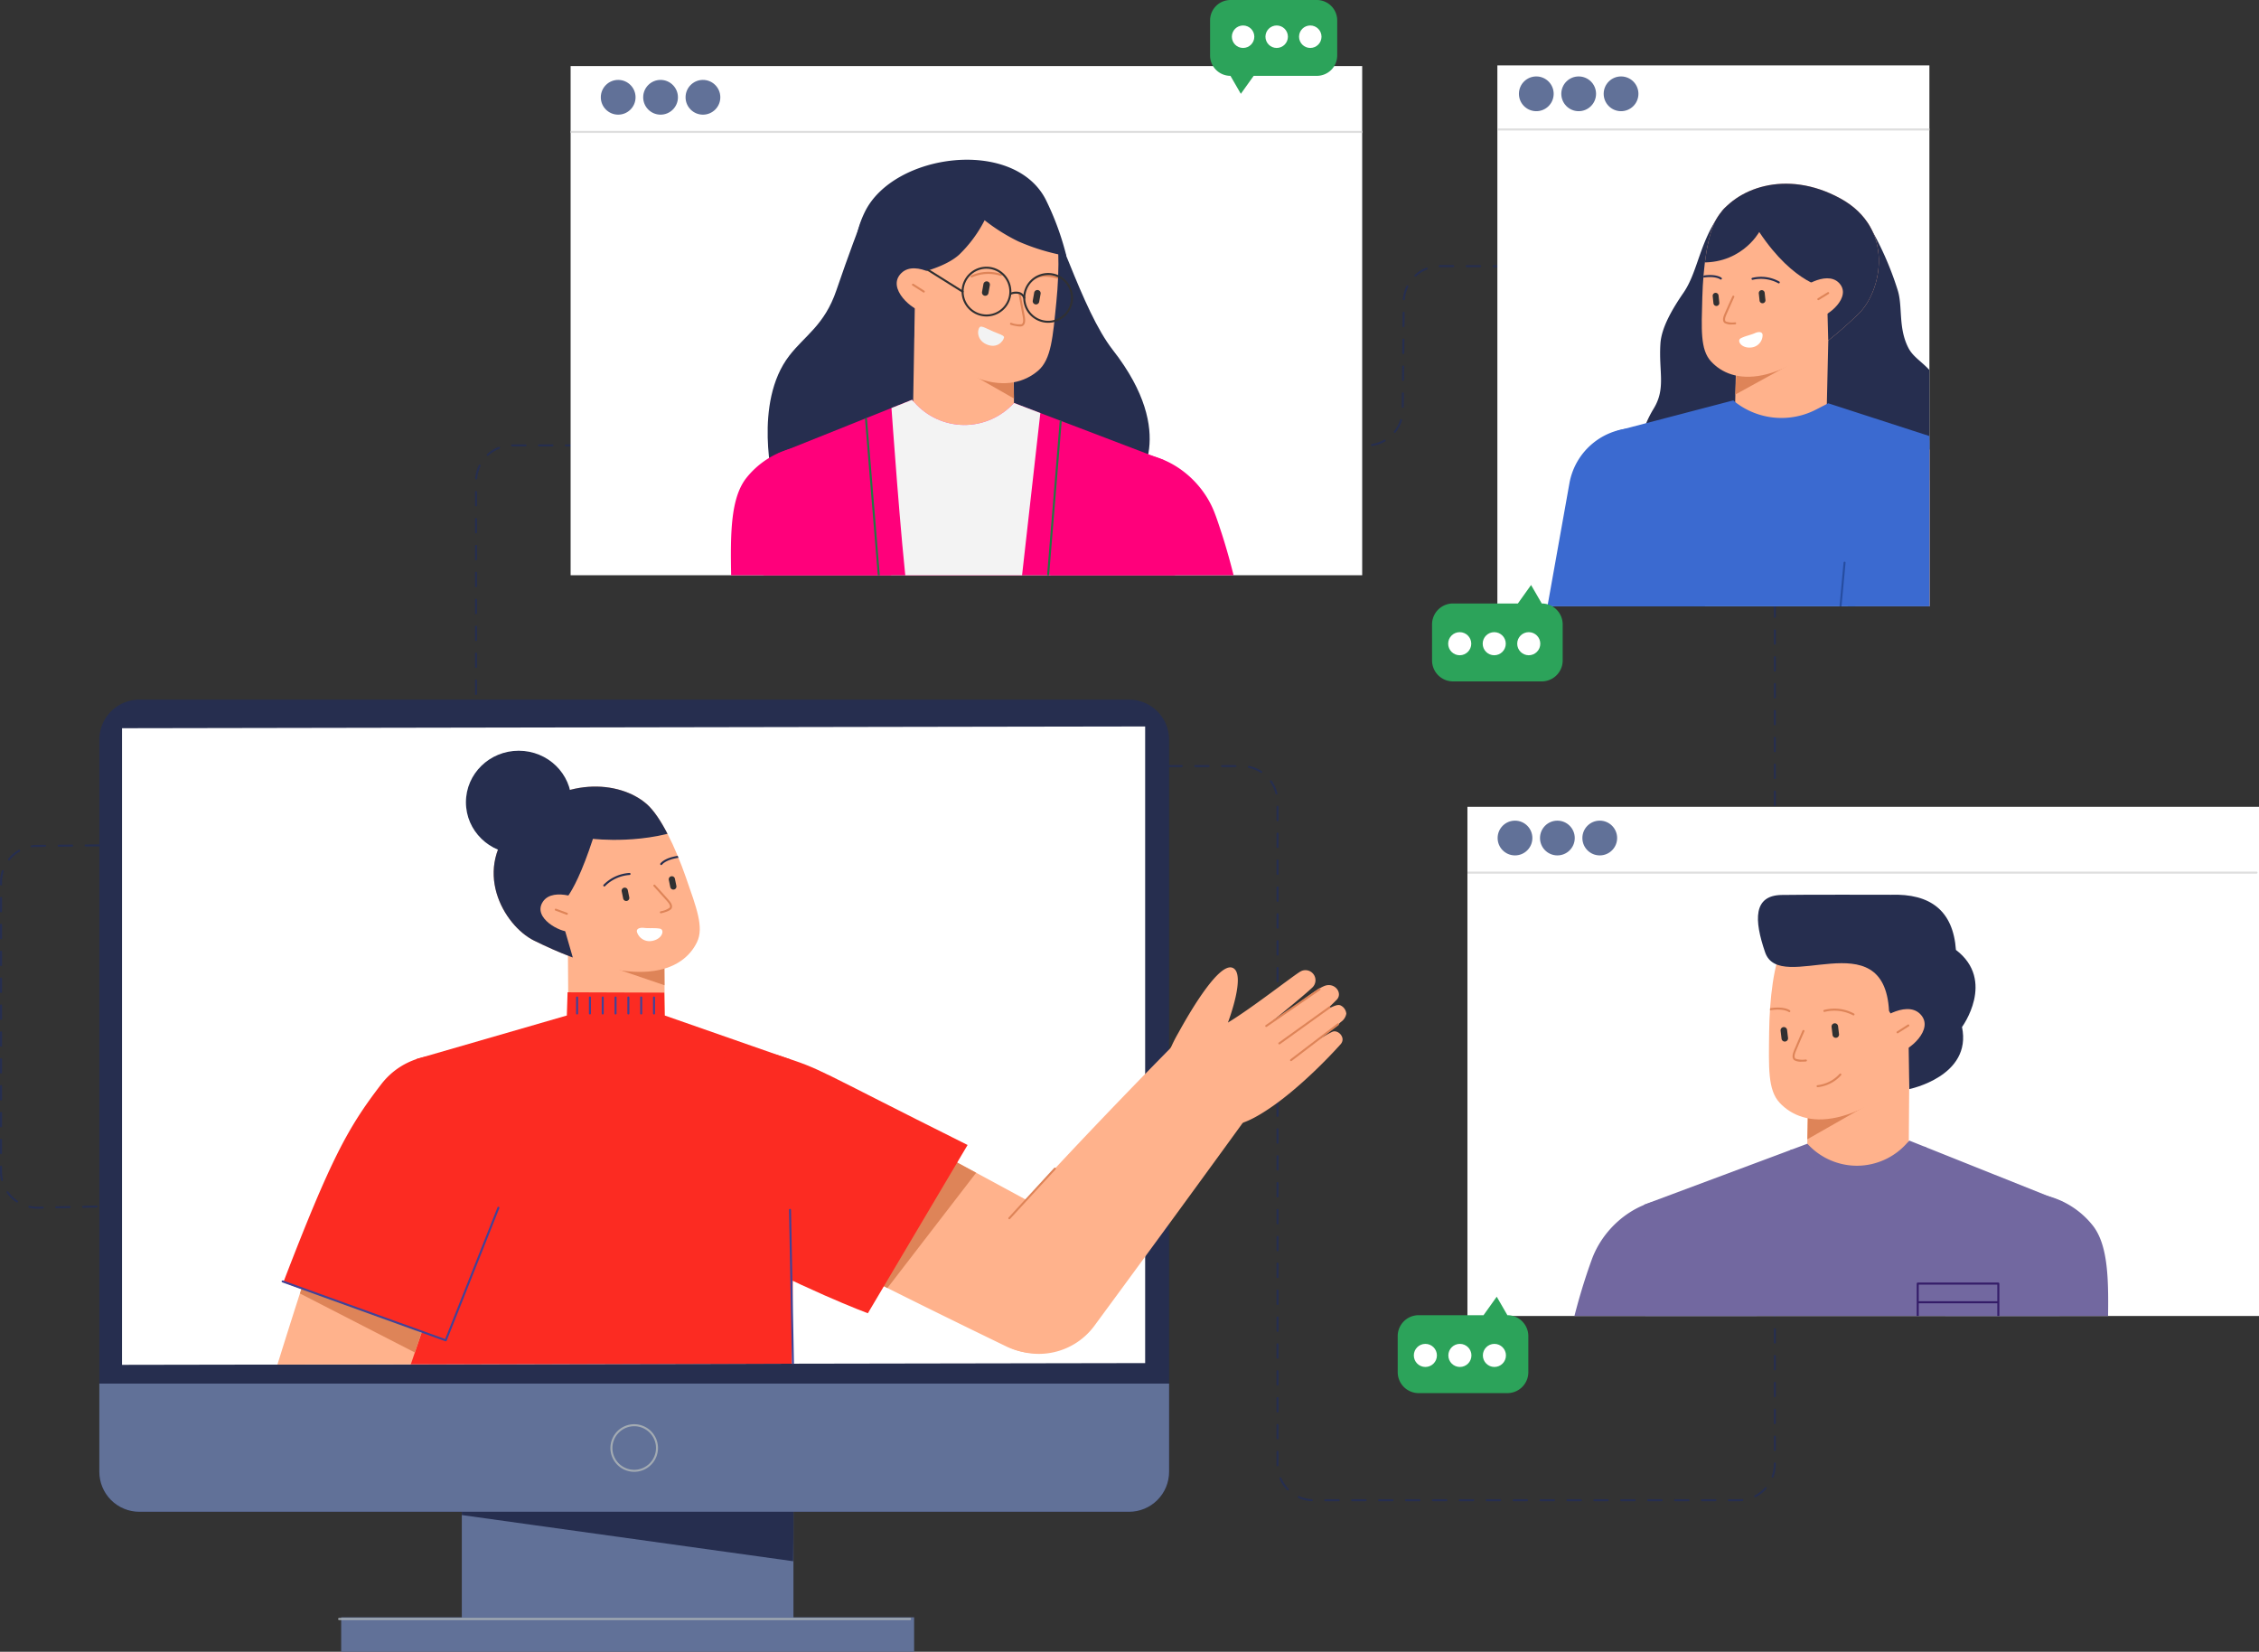 <svg xmlns="http://www.w3.org/2000/svg" xmlns:xlink="http://www.w3.org/1999/xlink" width="592.395" height="433.09" viewBox="0 0 592.395 433.09"><rect x="0" y="0" width="592.395" height="433.09" fill="#333333" stroke="none"/><defs><style>.a{fill:#e1e1e1;}.b,.j,.m{fill:#262e4f;}.b,.c,.e,.g,.i{clip-rule:evenodd;}.c,.f,.o{fill:#fff;}.d,.e,.s{fill:#ffb28c;}.al,.an,.g{fill:#7268a0;}.h{fill:#341c68;}.ap,.i{fill:#2ca35a;}.k{fill:#617198;}.l{clip-path:url(#a);}.ae,.al,.ap,.as,.at,.m,.o,.r,.s,.v,.w{fill-rule:evenodd;}.n{clip-path:url(#b);}.p{clip-path:url(#c);}.q{clip-path:url(#d);}.r,.u{fill:#de8458;}.t{clip-path:url(#e);}.ar,.v{fill:#303032;}.w{fill:#fc2b22;}.x{fill:#7d513c;}.y{clip-path:url(#f);}.z{fill:#404398;}.aa{fill:#a3abb3;}.ab{clip-path:url(#g);}.ac{clip-path:url(#h);}.ad{clip-path:url(#i);}.ae{fill:#3b6ad0;}.af{clip-path:url(#j);}.ag{clip-path:url(#k);}.ah{fill:#264da1;}.ai{fill:#dedede;}.aj{clip-path:url(#l);}.ak{clip-path:url(#m);}.am{clip-path:url(#n);}.ao{clip-path:url(#o);}.aq{clip-path:url(#q);}.as{fill:#f3f3f3;}.at{fill:#ff007b;}.au{clip-path:url(#r);}.av{fill:#217943;}</style><clipPath id="a"><rect class="a" width="86.97" height="36.114"/></clipPath><clipPath id="b"><path class="b" d="M-4715.975-142.227a10.489,10.489,0,0,1,10.488-10.488h259.55a10.489,10.489,0,0,1,10.488,10.488V49.738a10.488,10.488,0,0,1-10.488,10.488h-259.55a10.488,10.488,0,0,1-10.488-10.488Z" transform="translate(4715.975 152.715)"/></clipPath><clipPath id="c"><path class="c" d="M-4682.174-112.333l235.682-.408,32.616-.051V54.134l-268.3.458Z" transform="translate(4682.174 112.793)"/></clipPath><clipPath id="d"><rect class="d" width="25.27" height="31.624" transform="matrix(1, -0.007, 0.007, 1, 0, 0.182)"/></clipPath><clipPath id="e"><path class="e" d="M-4088.94-18.767c3.753,3.254,7.631,11.572,10.282,19.171,2.82,8.086,4.813,13.178,2.955,17.059-3.634,7.588-15.431,13.095-42.729-.38-8.01-3.955-16.686-18.982-4.681-31.1S-4096.039-24.92-4088.94-18.767Z" transform="translate(4129.034 23.304)"/></clipPath><clipPath id="f"><path class="e" d="M-4486.7,591.539a11.214,11.214,0,0,0,14.29-6.839c8.972-25.434,19.975-57.567,26.023-76.2a18.77,18.77,0,0,0-3.178-17.483,19.813,19.813,0,0,0-16.534-7.412h0a10.376,10.376,0,0,0-9.149,6.474c-3.792,9.966-13.55,37.946-27.346,84.564a11.211,11.211,0,0,0,7.029,13.773C-4492.7,589.427-4489.582,590.522-4486.7,591.539Z" transform="translate(4503.056 -483.584)"/></clipPath><clipPath id="g"><path class="e" d="M-3743.848,465.186a18.635,18.635,0,0,0,1.688-14.283,18.619,18.619,0,0,0-8.987-11.228c-26.4-14.367-50.363-27.3-69.226-37a22.154,22.154,0,0,0-20.566.155,22.157,22.157,0,0,0-11.592,17h0a11.752,11.752,0,0,0,5.663,11.453c10.395,6,31.622,17.713,79.953,41.1a17.635,17.635,0,0,0,23.068-7.2Z" transform="translate(3852.61 -400.223)"/></clipPath><clipPath id="h"><rect class="f" width="113.296" height="141.835"/></clipPath><clipPath id="i"><path class="e" d="M-2580.73-437.858a18.335,18.335,0,0,0,14.466-1.723,18.3,18.3,0,0,0,8.648-11.725c5.071-22.578,8.972-44.232,13.118-62.678,1.488-6.61.277-11.114-4.328-16.076a20.678,20.678,0,0,0-18.1-6.4h0c-4.285.611-9.186,4.788-10.394,8.935-2.968,10.735-6.45,24.123-15.437,69.721a17.325,17.325,0,0,0,12.026,19.95Z" transform="translate(2593.087 536.674)"/></clipPath><clipPath id="j"><path class="b" d="M-2326.877-911.452c-2.467,4.088-3.583,12.925-3.792,20.746-.222,8.322-.558,13.623,2.252,16.71,5.5,6.035,17.809,7.827,38.708-12.427,6.131-5.943,9.664-22.38-4.748-30.261S-2322.208-919.185-2326.877-911.452Z" transform="translate(2330.811 920.551)"/></clipPath><clipPath id="k"><path class="e" d="M-2124.83-409.819a18.32,18.32,0,0,0,14.031-3.23,18.291,18.291,0,0,0,7.361-12.372c3.632-27.476,7.635-59.766,9.736-79.081.736-6.736-.974-11.075-6.107-15.488a20.677,20.677,0,0,0-18.7-4.329h0c-4.19,1.089-8.59,5.79-9.324,10.047-1.742,11.01-6.918,36.946-11.338,85.621a17.523,17.523,0,0,0,14.344,18.833Z" transform="translate(2139.248 524.989)"/></clipPath><clipPath id="l"><rect class="f" width="207.58" height="133.502"/></clipPath><clipPath id="m"><path class="e" d="M-2226.957,163.422c-2.66,4.567-3.742,14.365-3.839,23.024-.1,9.213-.384,15.086,2.78,18.453,6.188,6.584,19.842,8.354,42.622-14.418,6.683-6.683,10.309-24.933-5.775-33.406S-2221.924,154.785-2226.957,163.422Z" transform="translate(2230.851 -153.037)"/></clipPath><clipPath id="n"><path class="g" d="M-2416.7,520.31l42.81-15.982h.021a17.561,17.561,0,0,0,13.119,5.765,17.537,17.537,0,0,0,13.021-5.958,3.212,3.212,0,0,0,.571-.644l40.574,16.22-1.251,32.62-.261,101.886-107.083,1.536Z" transform="translate(2416.697 -503.492)"/></clipPath><clipPath id="o"><rect class="h" width="21.14" height="31.205"/></clipPath><clipPath id="q"><path class="e" d="M-3525-936.431c2.135,4.835,2.119,14.692,1.251,23.308-.924,9.167-1.3,15.035-4.818,18.029-6.883,5.854-20.649,6.093-40.751-19.074-5.9-7.385-7.469-25.925,9.459-32.555S-3529.041-945.575-3525-936.431Z" transform="translate(3573.414 949.2)"/></clipPath><clipPath id="r"><path class="i" d="M-3624.065-583.1l-39.321-15h-.021a17.562,17.562,0,0,1-13.119,5.765,17.538,17.538,0,0,1-13.022-5.958,3.242,3.242,0,0,1-.571-.644l-35.048,14.022-4.274,34.818.261,101.885,107.084,1.536,1.17-103.793Z" transform="translate(3729.443 598.93)"/></clipPath></defs><g transform="translate(-1242 1314.858)"><g transform="translate(1242 -1245.359)"><g transform="translate(0 0)"><path class="j" d="M-4410.449-475.353a.265.265,0,0,1-.265-.264.265.265,0,0,1,.265-.264h2.581c.306,0,.614-.016.916-.046a.265.265,0,0,1,.29.236.264.264,0,0,1-.237.289,9.285,9.285,0,0,1-.969.049h-2.581Zm-7.061,0a.264.264,0,0,1-.264-.264.264.264,0,0,1,.264-.264h3.531a.264.264,0,0,1,.263.264.264.264,0,0,1-.263.264h-3.531Zm-7.06,0a.263.263,0,0,1-.262-.264.264.264,0,0,1,.262-.264h3.531a.265.265,0,0,1,.265.264.265.265,0,0,1-.265.264h-3.531Zm-7.056,0a.263.263,0,0,1-.264-.264.263.263,0,0,1,.264-.264h3.529a.265.265,0,0,1,.264.264.264.264,0,0,1-.264.264h-3.529Zm-7.056,0a.263.263,0,0,1-.264-.264.263.263,0,0,1,.264-.264h3.526a.264.264,0,0,1,.265.264.264.264,0,0,1-.265.264h-3.526Zm-7.057,0a.264.264,0,0,1-.264-.264.265.265,0,0,1,.264-.264h3.529a.264.264,0,0,1,.263.264.264.264,0,0,1-.263.264h-3.529Zm-7.054,0a.263.263,0,0,1-.264-.264.263.263,0,0,1,.264-.264h3.526a.264.264,0,0,1,.265.264.264.264,0,0,1-.265.264h-3.526Zm-7.057,0a.265.265,0,0,1-.264-.264.265.265,0,0,1,.264-.264h3.529a.264.264,0,0,1,.263.264.264.264,0,0,1-.263.264h-3.529Zm-7.062,0a.264.264,0,0,1-.265-.264.264.264,0,0,1,.265-.264h3.529a.264.264,0,0,1,.264.264.264.264,0,0,1-.264.264h-3.529Zm-7.051,0a.265.265,0,0,1-.265-.264.265.265,0,0,1,.265-.264h3.527a.263.263,0,0,1,.264.264.263.263,0,0,1-.264.264h-3.527Zm-7.054,0a.264.264,0,0,1-.265-.264.264.264,0,0,1,.265-.264h3.526a.264.264,0,0,1,.265.264.264.264,0,0,1-.265.264h-3.526Zm-7.056,0a.266.266,0,0,1-.266-.264.266.266,0,0,1,.266-.264h3.528a.265.265,0,0,1,.264.264.265.265,0,0,1-.264.264h-3.528Zm-7.057,0a.265.265,0,0,1-.265-.264.265.265,0,0,1,.265-.264h3.528a.265.265,0,0,1,.265.264.265.265,0,0,1-.265.264h-3.528Zm-7.056,0a.265.265,0,0,1-.266-.264.265.265,0,0,1,.266-.264h3.528a.264.264,0,0,1,.263.264.264.264,0,0,1-.263.264h-3.528Zm-7.06,0a.263.263,0,0,1-.263-.264.263.263,0,0,1,.263-.264h3.53a.264.264,0,0,1,.265.264.264.264,0,0,1-.265.264h-3.53Zm-7.06,0a.264.264,0,0,1-.265-.264.264.264,0,0,1,.265-.264h3.53a.263.263,0,0,1,.264.264.263.263,0,0,1-.264.264h-3.53Zm-3.529-.012h-.014a9.708,9.708,0,0,1-3.5-.844.264.264,0,0,1-.156-.24.286.286,0,0,1,.023-.109.268.268,0,0,1,.35-.132,9.145,9.145,0,0,0,3.31.8.267.267,0,0,1,.251.278A.264.264,0,0,1-4519.831-475.366Zm116.267-1.024a.263.263,0,0,1-.236-.144.259.259,0,0,1-.028-.12.263.263,0,0,1,.145-.236,9.223,9.223,0,0,0,2.322-1.686c.128-.13.254-.263.371-.4a.274.274,0,0,1,.374-.021.259.259,0,0,1,.089.181.264.264,0,0,1-.066.19c-.128.144-.26.285-.394.419a9.7,9.7,0,0,1-2.457,1.783A.249.249,0,0,1-4403.564-476.389Zm-122.548-1.8a.256.256,0,0,1-.187-.079,9.667,9.667,0,0,1-2.006-2.992.287.287,0,0,1-.021-.1.265.265,0,0,1,.163-.245.269.269,0,0,1,.347.139,9.127,9.127,0,0,0,1.894,2.829.264.264,0,0,1,0,.374A.261.261,0,0,1-4526.112-478.188Zm127.121-3.347a.231.231,0,0,1-.092-.018.26.26,0,0,1-.172-.248.264.264,0,0,1,.016-.09,9.189,9.189,0,0,0,.571-3.191v-.173a.266.266,0,0,1,.264-.264.265.265,0,0,1,.265.264v.173a9.687,9.687,0,0,1-.6,3.374A.265.265,0,0,1-4398.991-481.535Zm-129.827-2.984a.265.265,0,0,1-.263-.255c0-.113,0-.213,0-.307v-3.226a.265.265,0,0,1,.265-.264.265.265,0,0,1,.264.264v3.226c0,.1,0,.2,0,.291a.264.264,0,0,1-.257.271Zm130.414-3.994a.265.265,0,0,1-.264-.264V-492.3a.266.266,0,0,1,.264-.264.265.265,0,0,1,.265.264v3.524A.264.264,0,0,1-4398.4-488.514Zm-130.417-3.053a.264.264,0,0,1-.265-.264v-3.524a.265.265,0,0,1,.265-.264.265.265,0,0,1,.264.264v3.524A.264.264,0,0,1-4528.821-491.567Zm130.417-3.994a.264.264,0,0,1-.264-.264v-3.524a.266.266,0,0,1,.264-.264.265.265,0,0,1,.265.264v3.524A.264.264,0,0,1-4398.4-495.561Zm-130.417-3.053a.264.264,0,0,1-.265-.264V-502.4a.265.265,0,0,1,.265-.264.265.265,0,0,1,.264.264v3.524A.264.264,0,0,1-4528.821-498.614Zm130.417-3.994a.264.264,0,0,1-.264-.264V-506.4a.266.266,0,0,1,.264-.264.265.265,0,0,1,.265.264v3.524A.264.264,0,0,1-4398.4-502.608Zm-130.417-3.053a.264.264,0,0,1-.265-.264v-3.524a.264.264,0,0,1,.265-.264.264.264,0,0,1,.264.264v3.524A.264.264,0,0,1-4528.821-505.662Zm130.417-3.994a.264.264,0,0,1-.264-.264v-3.524a.266.266,0,0,1,.264-.264.265.265,0,0,1,.265.264v3.524A.264.264,0,0,1-4398.4-509.656Zm-130.417-3.053a.264.264,0,0,1-.265-.264V-516.5a.265.265,0,0,1,.265-.264.265.265,0,0,1,.264.264v3.524A.264.264,0,0,1-4528.821-512.709ZM-4398.4-516.7a.264.264,0,0,1-.264-.264v-3.524a.266.266,0,0,1,.264-.264.265.265,0,0,1,.265.264v3.524A.264.264,0,0,1-4398.4-516.7Zm-130.417-3.053a.264.264,0,0,1-.265-.264v-3.524a.265.265,0,0,1,.265-.264.265.265,0,0,1,.264.264v3.524A.264.264,0,0,1-4528.821-519.756Zm130.417-3.994a.264.264,0,0,1-.264-.264v-3.524a.265.265,0,0,1,.264-.264.264.264,0,0,1,.265.264v3.524A.264.264,0,0,1-4398.4-523.75Zm-130.417-3.053a.264.264,0,0,1-.265-.264v-3.524a.265.265,0,0,1,.265-.264.265.265,0,0,1,.264.264v3.524A.264.264,0,0,1-4528.821-526.8ZM-4398.4-530.8a.264.264,0,0,1-.264-.264v-3.524a.264.264,0,0,1,.264-.264.264.264,0,0,1,.265.264v3.524A.264.264,0,0,1-4398.4-530.8Zm-130.417-3.053a.264.264,0,0,1-.265-.264v-3.524a.265.265,0,0,1,.265-.264.265.265,0,0,1,.264.264v3.524A.264.264,0,0,1-4528.821-533.85Zm130.417-3.994a.264.264,0,0,1-.264-.264v-3.524a.266.266,0,0,1,.264-.264.265.265,0,0,1,.265.264v3.524A.264.264,0,0,1-4398.4-537.844Zm-130.417-3.053a.264.264,0,0,1-.265-.264v-3.524a.265.265,0,0,1,.265-.264.265.265,0,0,1,.264.264v3.524A.264.264,0,0,1-4528.821-540.9Zm130.417-3.994a.264.264,0,0,1-.264-.264v-3.524a.266.266,0,0,1,.264-.264.265.265,0,0,1,.265.264v3.524A.264.264,0,0,1-4398.4-544.892Zm-130.417-3.053a.264.264,0,0,1-.265-.264v-3.524a.265.265,0,0,1,.265-.264.265.265,0,0,1,.264.264v3.524A.264.264,0,0,1-4528.821-547.945Zm130.417-3.994a.265.265,0,0,1-.264-.264v-3.524a.266.266,0,0,1,.264-.264.265.265,0,0,1,.265.264v3.524A.264.264,0,0,1-4398.4-551.939Zm-455.706-.122a9.683,9.683,0,0,1-2.088-.227.269.269,0,0,1-.208-.255.417.417,0,0,1,.007-.06.267.267,0,0,1,.316-.2,9.094,9.094,0,0,0,2.152.213l.366-.007c.3-.005.613-.011.929-.018h0a.265.265,0,0,1,.264.261.262.262,0,0,1-.259.268l-.834.016-.459.009C-4853.983-552.06-4854.047-552.06-4854.11-552.06Zm5.012-.092h0a.267.267,0,0,1-.265-.259v-.009a.265.265,0,0,1,.26-.261l3.051-.058.482-.009a.266.266,0,0,1,.265.259.266.266,0,0,1-.259.27l-1.954.037Q-4848.32-552.169-4849.1-552.152Zm7.053-.134a.266.266,0,0,1-.266-.259v-.007a.265.265,0,0,1,.26-.263l1.13-.021q1.192-.021,2.4-.046h0a.266.266,0,0,1,.265.259.256.256,0,0,1-.074.189.259.259,0,0,1-.186.081l-2.354.046Zm7.055-.132a.264.264,0,0,1-.263-.261v-.007a.263.263,0,0,1,.259-.261l2.653-.051.879-.016a.261.261,0,0,1,.265.259.263.263,0,0,1-.259.27l-1.3.025-2.226.042Zm7.058-.134a.266.266,0,0,1-.265-.259v-.007a.264.264,0,0,1,.259-.262l.991-.018,2.538-.049h0a.267.267,0,0,1,.266.259.265.265,0,0,1-.261.27c-1.146.023-2.325.044-3.525.067h-.007Zm7.062-.132h0a.268.268,0,0,1-.267-.261v-.007a.268.268,0,0,1,.262-.263l.722-.012c.977-.019,1.914-.037,2.806-.053h0a.264.264,0,0,1,.264.259.263.263,0,0,1-.258.27l-.561.011Q-4819.321-552.714-4820.872-552.684Zm7.054-.134a.266.266,0,0,1-.266-.259v-.007a.265.265,0,0,1,.261-.263l3.3-.062.234-.005a.264.264,0,0,1,.265.259.264.264,0,0,1-.072.188.263.263,0,0,1-.187.081l-3.532.067Zm197.613-.109h-.271a.266.266,0,0,1-.265-.264.265.265,0,0,1,.265-.264h.057l.616-2.976a.27.27,0,0,1,.313-.2.257.257,0,0,1,.166.115.26.26,0,0,1,.038.2l-.66,3.185A.267.267,0,0,1-4616.205-552.927Zm-3.795,0h-3.523a.266.266,0,0,1-.265-.264.265.265,0,0,1,.265-.264H-4620a.264.264,0,0,1,.264.264A.265.265,0,0,1-4620-552.927Zm-7.048,0h-3.523a.266.266,0,0,1-.264-.264.265.265,0,0,1,.264-.264h3.523a.264.264,0,0,1,.265.264A.265.265,0,0,1-4627.048-552.927Zm-7.047,0h-3.524a.266.266,0,0,1-.264-.264.265.265,0,0,1,.264-.264h3.524a.264.264,0,0,1,.265.264A.265.265,0,0,1-4634.095-552.927Zm-7.047,0h-3.524a.266.266,0,0,1-.264-.264.265.265,0,0,1,.264-.264h3.524a.264.264,0,0,1,.264.264A.265.265,0,0,1-4641.142-552.927Zm-7.047,0h-3.524a.266.266,0,0,1-.265-.264.265.265,0,0,1,.265-.264h3.524a.264.264,0,0,1,.264.264A.265.265,0,0,1-4648.188-552.927Zm-7.048,0h-3.523a.266.266,0,0,1-.265-.264.265.265,0,0,1,.265-.264h3.523a.264.264,0,0,1,.265.264A.265.265,0,0,1-4655.236-552.927Zm-7.048,0h-3.523a.266.266,0,0,1-.264-.264.265.265,0,0,1,.264-.264h3.523a.265.265,0,0,1,.266.264A.266.266,0,0,1-4662.284-552.927Zm-7.047,0h-3.523a.266.266,0,0,1-.264-.264.265.265,0,0,1,.264-.264h3.523a.264.264,0,0,1,.265.264A.265.265,0,0,1-4669.331-552.927Zm-7.047,0h-3.523a.266.266,0,0,1-.265-.264.265.265,0,0,1,.265-.264h3.523a.263.263,0,0,1,.264.264A.264.264,0,0,1-4676.378-552.927Zm-7.047,0h-3.522a.267.267,0,0,1-.267-.264.266.266,0,0,1,.267-.264h3.522a.263.263,0,0,1,.264.264A.264.264,0,0,1-4683.425-552.927Zm-7.046,0h-3.523a.267.267,0,0,1-.267-.264.266.266,0,0,1,.267-.264h3.523a.264.264,0,0,1,.263.264A.265.265,0,0,1-4690.471-552.927Zm-7.047,0h-3.523a.267.267,0,0,1-.267-.264.266.266,0,0,1,.267-.264h3.523a.264.264,0,0,1,.263.264A.265.265,0,0,1-4697.518-552.927Zm-7.048,0h-3.524a.266.266,0,0,1-.265-.264.265.265,0,0,1,.265-.264h3.524a.264.264,0,0,1,.263.264A.265.265,0,0,1-4704.565-552.927Zm-7.049,0h-3.523a.265.265,0,0,1-.263-.264.264.264,0,0,1,.263-.264h3.523a.264.264,0,0,1,.265.264A.265.265,0,0,1-4711.614-552.927Zm-7.047,0h-3.523a.265.265,0,0,1-.263-.264.264.264,0,0,1,.263-.264h3.523a.264.264,0,0,1,.265.264A.265.265,0,0,1-4718.661-552.927Zm-7.048,0h-3.523a.265.265,0,0,1-.263-.264.264.264,0,0,1,.263-.264h3.523a.264.264,0,0,1,.265.264A.265.265,0,0,1-4725.709-552.927Zm-7.047,0h-3.523a.266.266,0,0,1-.264-.264.265.265,0,0,1,.264-.264h3.523a.264.264,0,0,1,.265.264A.265.265,0,0,1-4732.756-552.927Zm-7.047,0h-3.523a.266.266,0,0,1-.265-.264.265.265,0,0,1,.265-.264h3.523a.263.263,0,0,1,.264.264A.264.264,0,0,1-4739.8-552.927Zm-7.047,0h-3.524a.266.266,0,0,1-.264-.264.265.265,0,0,1,.264-.264h3.524a.263.263,0,0,1,.264.264A.264.264,0,0,1-4746.85-552.927Zm-7.048,0h-3.523a.266.266,0,0,1-.264-.264.265.265,0,0,1,.264-.264h3.523a.264.264,0,0,1,.265.264A.265.265,0,0,1-4753.9-552.927Zm-7.047,0h-3.524a.266.266,0,0,1-.264-.264.265.265,0,0,1,.264-.264h3.524a.265.265,0,0,1,.265.264A.266.266,0,0,1-4760.944-552.927Zm-7.048,0h-3.523a.266.266,0,0,1-.264-.264.265.265,0,0,1,.264-.264h3.523a.264.264,0,0,1,.265.264A.265.265,0,0,1-4767.992-552.927Zm-7.047,0h-3.523a.266.266,0,0,1-.265-.264.265.265,0,0,1,.265-.264h3.523a.263.263,0,0,1,.264.264A.264.264,0,0,1-4775.039-552.927Zm-7.047,0h-3.522a.267.267,0,0,1-.266-.264.266.266,0,0,1,.266-.264h3.522a.263.263,0,0,1,.264.264A.264.264,0,0,1-4782.086-552.927Zm-7.046,0h-3.523a.266.266,0,0,1-.266-.264.265.265,0,0,1,.266-.264h3.523a.264.264,0,0,1,.263.264A.265.265,0,0,1-4789.132-552.927Zm-7.047,0h-3.523a.267.267,0,0,1-.267-.264.266.266,0,0,1,.267-.264h3.523a.264.264,0,0,1,.263.264A.265.265,0,0,1-4796.179-552.927Zm-7.048,0h-3.524a.266.266,0,0,1-.265-.264.265.265,0,0,1,.265-.264h3.524a.264.264,0,0,1,.263.264A.265.265,0,0,1-4803.227-552.927Zm-56.138-.728a.262.262,0,0,1-.146-.046,9.721,9.721,0,0,1-1.4-1.142,9.617,9.617,0,0,1-1.166-1.38.26.26,0,0,1-.048-.153.258.258,0,0,1,.112-.213.27.27,0,0,1,.368.065,9.3,9.3,0,0,0,1.1,1.3,9.16,9.16,0,0,0,1.327,1.08.264.264,0,0,1,.073.366A.264.264,0,0,1-4859.364-553.655Zm330.543-1.337a.264.264,0,0,1-.265-.264v-3.524a.265.265,0,0,1,.265-.264.265.265,0,0,1,.264.264v3.524A.264.264,0,0,1-4528.821-554.992Zm130.417-3.994a.265.265,0,0,1-.264-.264v-3.524a.266.266,0,0,1,.264-.264.265.265,0,0,1,.265.264v3.524A.264.264,0,0,1-4398.4-558.986Zm-464.9-.315a.264.264,0,0,1-.257-.2,9.67,9.67,0,0,1-.273-2.281v-1.283a.265.265,0,0,1,.266-.264.265.265,0,0,1,.265.264v1.283a9.135,9.135,0,0,0,.258,2.156.265.265,0,0,1-.2.319A.228.228,0,0,1-4863.3-559.3Zm248.477-.261a.2.2,0,0,1-.056-.007.262.262,0,0,1-.209-.259.323.323,0,0,1,0-.053l.715-3.45a.269.269,0,0,1,.313-.2.256.256,0,0,1,.167.113.262.262,0,0,1,.039.2l-.717,3.45A.266.266,0,0,1-4614.827-559.562Zm86.006-2.477a.264.264,0,0,1-.265-.264v-3.524a.265.265,0,0,1,.265-.264.265.265,0,0,1,.264.264v3.524A.264.264,0,0,1-4528.821-562.039Zm130.417-3.994a.265.265,0,0,1-.264-.264v-3.523a.266.266,0,0,1,.264-.264.265.265,0,0,1,.265.264v3.523A.264.264,0,0,1-4398.4-566.033Zm-465.164-.3a.265.265,0,0,1-.266-.263v-3.524a.265.265,0,0,1,.266-.264.265.265,0,0,1,.265.264v3.524A.265.265,0,0,1-4863.568-566.329Zm250.173-.134a.276.276,0,0,1-.055-.005.264.264,0,0,1-.211-.259.188.188,0,0,1,.006-.053l.717-3.451a.265.265,0,0,1,.312-.2.262.262,0,0,1,.167.115.252.252,0,0,1,.037.2l-.715,3.451A.264.264,0,0,1-4613.4-566.463Zm84.574-2.623a.264.264,0,0,1-.265-.264v-3.524a.265.265,0,0,1,.265-.264.265.265,0,0,1,.264.264v3.524A.264.264,0,0,1-4528.821-569.086Zm130.417-3.994a.265.265,0,0,1-.264-.264v-3.524a.266.266,0,0,1,.264-.264.265.265,0,0,1,.265.264v3.524A.264.264,0,0,1-4398.4-573.08Zm-213.561-.282a.266.266,0,0,1-.053-.005.266.266,0,0,1-.211-.261.322.322,0,0,1,0-.053l.717-3.45a.268.268,0,0,1,.312-.206.265.265,0,0,1,.205.314l-.716,3.45A.265.265,0,0,1-4611.965-573.362Zm-251.6-.012a.266.266,0,0,1-.266-.264v-3.524a.265.265,0,0,1,.266-.264.265.265,0,0,1,.265.264v3.524A.266.266,0,0,1-4863.568-573.375Zm334.747-2.759a.264.264,0,0,1-.265-.264v-3.524a.265.265,0,0,1,.265-.264.265.265,0,0,1,.264.264v3.524A.264.264,0,0,1-4528.821-576.134Zm130.417-3.994a.264.264,0,0,1-.264-.264v-3.524a.266.266,0,0,1,.264-.264.265.265,0,0,1,.265.264v3.524A.264.264,0,0,1-4398.4-580.128Zm-212.128-.136a.3.3,0,0,1-.056-.005.264.264,0,0,1-.209-.259.305.305,0,0,1,0-.053l.716-3.451a.268.268,0,0,1,.313-.2.265.265,0,0,1,.168.113.27.27,0,0,1,.037.2l-.715,3.451A.267.267,0,0,1-4610.532-580.263Zm-253.036-.159a.266.266,0,0,1-.266-.264v-3.525a.264.264,0,0,1,.266-.262.265.265,0,0,1,.265.262v3.525A.266.266,0,0,1-4863.568-580.422Zm334.747-2.759a.264.264,0,0,1-.265-.264v-3.524a.265.265,0,0,1,.265-.264.265.265,0,0,1,.264.264v3.524A.264.264,0,0,1-4528.821-583.181Zm-80.279-3.983a.284.284,0,0,1-.054-.005.266.266,0,0,1-.212-.259.326.326,0,0,1,.007-.053l.716-3.45a.268.268,0,0,1,.312-.206.261.261,0,0,1,.167.114.264.264,0,0,1,.039.2l-.717,3.45A.264.264,0,0,1-4609.1-587.164Zm210.7-.011a.264.264,0,0,1-.264-.264v-3.524a.266.266,0,0,1,.264-.264.265.265,0,0,1,.265.264v3.524A.264.264,0,0,1-4398.4-587.175Zm-465.164-.294a.266.266,0,0,1-.266-.266v-3.524a.265.265,0,0,1,.266-.263.265.265,0,0,1,.265.263v3.524A.267.267,0,0,1-4863.568-587.469Zm334.747-2.759a.264.264,0,0,1-.265-.264v-3.524a.265.265,0,0,1,.265-.264.265.265,0,0,1,.264.264v3.524A.264.264,0,0,1-4528.821-590.228Zm-78.847-3.835a.272.272,0,0,1-.055-.005.267.267,0,0,1-.211-.259.3.3,0,0,1,.007-.053l.716-3.451a.265.265,0,0,1,.312-.2.268.268,0,0,1,.168.113.271.271,0,0,1,.038.2l-.717,3.451A.264.264,0,0,1-4607.668-594.063Zm209.264-.159a.264.264,0,0,1-.264-.264v-3.524a.266.266,0,0,1,.264-.264.265.265,0,0,1,.265.264v3.524A.264.264,0,0,1-4398.4-594.222Zm-465.164-.294a.266.266,0,0,1-.266-.266V-598.3a.265.265,0,0,1,.266-.264.265.265,0,0,1,.265.264v3.522A.267.267,0,0,1-4863.568-594.516Zm334.747-2.759a.264.264,0,0,1-.265-.264v-3.524a.265.265,0,0,1,.265-.264.265.265,0,0,1,.264.264v3.524A.264.264,0,0,1-4528.821-597.275Zm-77.416-3.689a.274.274,0,0,1-.053-.005.264.264,0,0,1-.211-.259.242.242,0,0,1,0-.053l.717-3.45a.267.267,0,0,1,.313-.206.259.259,0,0,1,.167.115.263.263,0,0,1,.037.2l-.715,3.45A.266.266,0,0,1-4606.237-600.964Zm207.833-.3a.264.264,0,0,1-.264-.264v-3.524a.266.266,0,0,1,.264-.264.265.265,0,0,1,.265.264v3.524A.264.264,0,0,1-4398.4-601.269Zm-465.164-.294a.266.266,0,0,1-.266-.264v-3.524a.265.265,0,0,1,.266-.264.265.265,0,0,1,.265.264v3.524A.267.267,0,0,1-4863.568-601.563Zm334.747-2.759a.264.264,0,0,1-.265-.264v-3.524a.265.265,0,0,1,.265-.264.265.265,0,0,1,.264.264v3.524A.264.264,0,0,1-4528.821-604.323Zm-75.983-3.541a.3.3,0,0,1-.055-.005.268.268,0,0,1-.209-.261.242.242,0,0,1,0-.053l.717-3.45a.265.265,0,0,1,.312-.2.266.266,0,0,1,.167.113.261.261,0,0,1,.037.2l-.715,3.45A.265.265,0,0,1-4604.8-607.864Zm206.4-.453a.264.264,0,0,1-.264-.264V-612.1a.266.266,0,0,1,.264-.264.265.265,0,0,1,.265.264v3.524A.264.264,0,0,1-4398.4-608.317Zm-465.164-.294a.266.266,0,0,1-.266-.264V-612.4a.266.266,0,0,1,.266-.266.267.267,0,0,1,.265.266v3.524A.266.266,0,0,1-4863.568-608.611Zm334.747-2.759a.264.264,0,0,1-.265-.264v-3.524a.265.265,0,0,1,.265-.264.265.265,0,0,1,.264.264v3.524A.264.264,0,0,1-4528.821-611.37Zm-74.551-3.4a.289.289,0,0,1-.056-.005.262.262,0,0,1-.209-.259.244.244,0,0,1,.006-.053l.715-3.451a.268.268,0,0,1,.313-.2.259.259,0,0,1,.167.115.26.26,0,0,1,.038.2l-.715,3.451A.267.267,0,0,1-4603.372-614.765Zm204.968-.6a.264.264,0,0,1-.264-.264v-3.524a.266.266,0,0,1,.264-.264.265.265,0,0,1,.265.264v3.524A.264.264,0,0,1-4398.4-615.364Zm-465.164-.294a.266.266,0,0,1-.266-.264v-3.524a.266.266,0,0,1,.266-.266.267.267,0,0,1,.265.266v3.524A.267.267,0,0,1-4863.568-615.658Zm334.747-2.759a.264.264,0,0,1-.265-.264V-622.2a.265.265,0,0,1,.265-.264.265.265,0,0,1,.264.264v3.524A.264.264,0,0,1-4528.821-618.417Zm-73.118-3.247v0a.289.289,0,0,1-.056-.005.267.267,0,0,1-.211-.259.249.249,0,0,1,0-.055l.718-3.45a.269.269,0,0,1,.312-.206.263.263,0,0,1,.167.115.253.253,0,0,1,.037.2l-.715,3.45A.266.266,0,0,1-4601.939-621.664Zm203.535-.747a.264.264,0,0,1-.264-.263V-626.2a.266.266,0,0,1,.264-.264.265.265,0,0,1,.265.264v3.525A.264.264,0,0,1-4398.4-622.411Zm-465.164-.294a.266.266,0,0,1-.266-.264v-3.524a.266.266,0,0,1,.266-.266.267.267,0,0,1,.265.266v3.524A.266.266,0,0,1-4863.568-622.705Zm334.747-2.759a.264.264,0,0,1-.265-.264v-3.524a.265.265,0,0,1,.265-.264.265.265,0,0,1,.264.264v3.524A.264.264,0,0,1-4528.821-625.464Zm-71.688-3.1a.266.266,0,0,1-.053-.005.264.264,0,0,1-.211-.259.243.243,0,0,1,0-.053l.718-3.451a.265.265,0,0,1,.312-.2.264.264,0,0,1,.2.312l-.716,3.45A.263.263,0,0,1-4600.51-628.565Zm202.105-.893a.264.264,0,0,1-.264-.264v-3.524a.266.266,0,0,1,.264-.264.265.265,0,0,1,.265.264v3.524A.264.264,0,0,1-4398.4-629.458Zm-465.164-.294a.266.266,0,0,1-.266-.264v-3.524a.265.265,0,0,1,.266-.264.265.265,0,0,1,.265.264v3.524A.266.266,0,0,1-4863.568-629.752Zm334.747-2.759a.264.264,0,0,1-.265-.264V-636.3a.264.264,0,0,1,.265-.263.264.264,0,0,1,.264.263v3.524A.264.264,0,0,1-4528.821-632.511Zm-70.256-2.953a.294.294,0,0,1-.055-.005.268.268,0,0,1-.21-.261.244.244,0,0,1,.006-.053l.715-3.45a.272.272,0,0,1,.313-.206.265.265,0,0,1,.205.314l-.716,3.45A.267.267,0,0,1-4599.077-635.464Zm200.673-1.041a.264.264,0,0,1-.264-.264v-3.524a.264.264,0,0,1,.264-.263.264.264,0,0,1,.265.263v3.524A.264.264,0,0,1-4398.4-636.505Zm-465.164-.294a.266.266,0,0,1-.266-.264v-.645a9.705,9.705,0,0,1,.446-2.914.266.266,0,0,1,.331-.173.263.263,0,0,1,.186.252.25.25,0,0,1-.014.079,9.2,9.2,0,0,0-.419,2.755v.645A.267.267,0,0,1-4863.568-636.8Zm334.747-2.759a.264.264,0,0,1-.265-.264v-3.524a.265.265,0,0,1,.265-.264.265.265,0,0,1,.264.264v3.524A.264.264,0,0,1-4528.821-639.559Zm-68.823-2.807v0a.276.276,0,0,1-.055-.005.263.263,0,0,1-.21-.259.306.306,0,0,1,0-.053l.716-3.451a.268.268,0,0,1,.313-.2.265.265,0,0,1,.2.312l-.717,3.451A.263.263,0,0,1-4597.645-642.365Zm-263.841-1a.267.267,0,0,1-.166-.058.264.264,0,0,1-.04-.372,9.769,9.769,0,0,1,2.734-2.343.272.272,0,0,1,.361.1.269.269,0,0,1,.034.132.268.268,0,0,1-.132.229,9.167,9.167,0,0,0-2.585,2.216A.27.27,0,0,1-4861.485-643.368Zm463.081-.185a.265.265,0,0,1-.264-.264v-3.524a.264.264,0,0,1,.264-.263.264.264,0,0,1,.265.263v3.524A.264.264,0,0,1-4398.4-643.553Zm-130.417-3.053a.264.264,0,0,1-.265-.264v-3.524a.265.265,0,0,1,.265-.264.265.265,0,0,1,.264.264v3.524A.264.264,0,0,1-4528.821-646.606Zm-326.7-.2a.265.265,0,0,1-.26-.224.262.262,0,0,1,.049-.2.264.264,0,0,1,.173-.1,9.894,9.894,0,0,1,1.373-.107l1.09-.011c.357,0,.721-.005,1.092-.009h0a.266.266,0,0,1,.265.263.267.267,0,0,1-.263.266l-1.179.011-1,.009a9.141,9.141,0,0,0-1.3.1A.326.326,0,0,1-4855.521-646.8Zm7.056-.153h0a.267.267,0,0,1-.265-.262.268.268,0,0,1,.076-.187.262.262,0,0,1,.188-.079q1.083-.008,2.229-.019l1.3-.011h0a.265.265,0,0,1,.264.263.263.263,0,0,1-.263.266l-2.01.018Zm7.064-.06h0a.264.264,0,0,1-.265-.262.252.252,0,0,1,.076-.187.262.262,0,0,1,.185-.079l1.549-.012,1.984-.018a.267.267,0,0,1,.266.263.261.261,0,0,1-.076.187.257.257,0,0,1-.187.079c-.754.007-1.5.014-2.229.019Zm7.062-.06h0a.263.263,0,0,1-.265-.261.262.262,0,0,1,.261-.266l1.332-.012,2.2-.018h0a.262.262,0,0,1,.263.261.26.26,0,0,1-.076.189.258.258,0,0,1-.185.078l-2.38.021Zm7.06-.058h0a.266.266,0,0,1-.265-.263.263.263,0,0,1,.075-.188.26.26,0,0,1,.186-.078l.868-.009,2.662-.021a.264.264,0,0,1,.266.261.255.255,0,0,1-.075.188.272.272,0,0,1-.187.079l-2.029.016Zm7.057-.06h0a.266.266,0,0,1-.264-.262.261.261,0,0,1,.076-.187.257.257,0,0,1,.187-.079l1.5-.012q1.009-.011,2.027-.018h0a.265.265,0,0,1,.265.263.265.265,0,0,1-.262.266Zm7.06-.06h0a.266.266,0,0,1-.265-.263.264.264,0,0,1,.076-.187.261.261,0,0,1,.187-.079l3.532-.03a.264.264,0,0,1,.263.263.251.251,0,0,1-.074.187.257.257,0,0,1-.187.079h0l-2.993.026Zm7.059-.06h0a.263.263,0,0,1-.264-.261.267.267,0,0,1,.075-.188.272.272,0,0,1,.187-.079l3.533-.028a.262.262,0,0,1,.262.261.263.263,0,0,1-.075.188.263.263,0,0,1-.187.078l-.286,0Zm7.063-.058h0a.265.265,0,0,1-.264-.263.263.263,0,0,1,.263-.266l1.819-.016q.854-.008,1.706-.014h0a.266.266,0,0,1,.265.263.266.266,0,0,1-.263.266Zm7.057-.06h0a.263.263,0,0,1-.263-.263.26.26,0,0,1,.076-.188.258.258,0,0,1,.185-.078q1.491-.013,2.971-.025l.559-.005h0a.263.263,0,0,1,.264.263.253.253,0,0,1-.076.187.251.251,0,0,1-.185.079q-1.709.016-3.437.028Zm7.058-.06h0a.264.264,0,0,1-.265-.263.265.265,0,0,1,.261-.266q1.778-.013,3.529-.03h0a.266.266,0,0,1,.265.263.259.259,0,0,1-.074.187.261.261,0,0,1-.187.079q-.721.008-1.448.012Q-4783.883-647.5-4784.928-647.492Zm7.058-.058h0a.264.264,0,0,1-.264-.263.265.265,0,0,1,.263-.268l3.528-.028h0a.265.265,0,0,1,.265.261.272.272,0,0,1-.076.189.274.274,0,0,1-.187.079l-.677.005C-4775.961-647.568-4776.91-647.559-4777.87-647.55Zm7.06-.06h0a.263.263,0,0,1-.262-.263.262.262,0,0,1,.261-.266l2.4-.021,1.129-.009h0a.264.264,0,0,1,.265.263.264.264,0,0,1-.262.266Zm7.06-.06h0a.267.267,0,0,1-.265-.261.265.265,0,0,1,.263-.268l2.081-.018,1.451-.012a.265.265,0,0,1,.265.263.263.263,0,0,1-.075.189.263.263,0,0,1-.187.078l-1.79.016Zm7.063-.06h0a.265.265,0,0,1-.265-.261.265.265,0,0,1,.076-.189.263.263,0,0,1,.187-.078l1.374-.012q1.11-.011,2.158-.018h0a.262.262,0,0,1,.265.261.266.266,0,0,1-.076.188.262.262,0,0,1-.186.078q-1.1.011-2.266.019Zm7.064-.058a.263.263,0,0,1-.263-.263.262.262,0,0,1,.074-.188.266.266,0,0,1,.187-.078l1.685-.014,1.851-.016h0a.265.265,0,0,1,.265.261.268.268,0,0,1-.075.188.276.276,0,0,1-.187.079l-1.426.012-2.109.018Zm7.079-.06h0a.266.266,0,0,1-.265-.263.257.257,0,0,1,.076-.187.259.259,0,0,1,.187-.079l3.457-.03a.3.3,0,0,1,.09-.014.264.264,0,0,1,.263.264v.014a.265.265,0,0,1-.262.264Zm146.332-1.418a.262.262,0,0,1-.055-.005.264.264,0,0,1-.212-.259.328.328,0,0,1,.008-.053l.715-3.45a.269.269,0,0,1,.312-.206.275.275,0,0,1,.168.115.269.269,0,0,1,.038.2l-.718,3.45A.261.261,0,0,1-4596.212-649.266ZM-4398.4-650.6a.265.265,0,0,1-.264-.264v-3.524a.266.266,0,0,1,.264-.264.265.265,0,0,1,.265.264v3.524A.264.264,0,0,1-4398.4-650.6Zm-340.6-.844a.266.266,0,0,1-.267-.264v-3.538a.005.005,0,0,1,0,0,.265.265,0,0,1,.265-.261.265.265,0,0,1,.263.264v3.538A.264.264,0,0,1-4739-651.444Zm210.18-2.209a.264.264,0,0,1-.265-.264v-3.524a.265.265,0,0,1,.265-.264.265.265,0,0,1,.264.264v3.524A.264.264,0,0,1-4528.821-653.653Zm-65.959-2.512a.279.279,0,0,1-.055-.005.266.266,0,0,1-.212-.259.324.324,0,0,1,.006-.053l.717-3.451a.267.267,0,0,1,.313-.2.265.265,0,0,1,.167.113.261.261,0,0,1,.037.2l-.715,3.451A.265.265,0,0,1-4594.78-656.165Zm196.376-1.482a.265.265,0,0,1-.264-.264v-3.524a.266.266,0,0,1,.264-.264.265.265,0,0,1,.265.264v3.524A.264.264,0,0,1-4398.4-657.647Zm-340.6-.869a.266.266,0,0,1-.267-.264v-3.534s0,0,0,0a.264.264,0,0,1,.265-.261.264.264,0,0,1,.263.264v3.534A.264.264,0,0,1-4739-658.516Zm209.9-2.16a.265.265,0,0,1-.255-.2,9.169,9.169,0,0,0-1.423-3.092v0a.251.251,0,0,1-.048-.153.258.258,0,0,1,.111-.215.271.271,0,0,1,.368.062,9.709,9.709,0,0,1,1.5,3.272.265.265,0,0,1-.192.321A.264.264,0,0,1-4529.105-660.676Zm-64.244-2.391a.3.3,0,0,1-.055-.005.264.264,0,0,1-.209-.259.242.242,0,0,1,0-.053l.717-3.45a.265.265,0,0,1,.313-.206.262.262,0,0,1,.167.115.264.264,0,0,1,.037.2l-.716,3.45A.264.264,0,0,1-4593.35-663.066Zm194.945-1.628a.264.264,0,0,1-.264-.264v-3.524a.266.266,0,0,1,.264-.264.265.265,0,0,1,.265.264v3.524A.264.264,0,0,1-4398.4-664.694Zm-340.6-.888a.266.266,0,0,1-.267-.264v-3.532a0,0,0,0,1,0,0,.264.264,0,0,1,.265-.261.264.264,0,0,1,.263.263v3.532A.264.264,0,0,1-4739-665.582Zm205.913-.708a.267.267,0,0,1-.146-.044,9.168,9.168,0,0,0-3.144-1.311.264.264,0,0,1-.208-.261.29.29,0,0,1,0-.053.268.268,0,0,1,.314-.2,9.718,9.718,0,0,1,3.322,1.386.268.268,0,0,1,.114.167.271.271,0,0,1-.038.2A.267.267,0,0,1-4533.088-666.29Zm-6.743-1.556h-3.53a.265.265,0,0,1-.265-.264.264.264,0,0,1,.265-.264h3.53a.264.264,0,0,1,.263.264A.265.265,0,0,1-4539.831-667.846Zm-7.062,0h-3.53a.264.264,0,0,1-.263-.264.263.263,0,0,1,.263-.264h3.53a.264.264,0,0,1,.265.264A.265.265,0,0,1-4546.893-667.846Zm-7.06,0h-3.529a.264.264,0,0,1-.264-.264.263.263,0,0,1,.264-.264h3.529a.263.263,0,0,1,.264.264A.264.264,0,0,1-4553.952-667.846Zm-7.062,0h-3.526a.265.265,0,0,1-.265-.264.264.264,0,0,1,.265-.264h3.526a.265.265,0,0,1,.265.264A.266.266,0,0,1-4561.014-667.846Zm-7.058,0h-3.528a.265.265,0,0,1-.265-.264.264.264,0,0,1,.265-.264h3.528a.264.264,0,0,1,.265.264A.265.265,0,0,1-4568.071-667.846Zm-7.06,0h-3.528a.265.265,0,0,1-.265-.264.264.264,0,0,1,.265-.264h3.528a.264.264,0,0,1,.265.264A.265.265,0,0,1-4575.131-667.846Zm-7.06,0h-3.53a.265.265,0,0,1-.265-.264.264.264,0,0,1,.265-.264h3.53a.264.264,0,0,1,.265.264A.265.265,0,0,1-4582.19-667.846Zm-7.062,0h-3.1a.265.265,0,0,1-.265-.264.264.264,0,0,1,.265-.264h3.1a.264.264,0,0,1,.264.264A.266.266,0,0,1-4589.253-667.846Zm190.849-3.894a.266.266,0,0,1-.264-.266v-3.524a.266.266,0,0,1,.264-.264.265.265,0,0,1,.265.264v3.524A.266.266,0,0,1-4398.4-671.74Zm-340.6-.9a.267.267,0,0,1-.267-.266v-3.531a0,0,0,0,1,0,0,.264.264,0,0,1,.265-.261.264.264,0,0,1,.263.262v3.531A.266.266,0,0,1-4739-672.644Zm340.6-6.143a.266.266,0,0,1-.264-.266v-3.522a.266.266,0,0,1,.264-.266.266.266,0,0,1,.265.266v3.522A.266.266,0,0,1-4398.4-678.787ZM-4739-679.7a.267.267,0,0,1-.267-.264V-683.5s0,0,0,0a.264.264,0,0,1,.265-.261.264.264,0,0,1,.263.264v3.531A.265.265,0,0,1-4739-679.7Zm340.6-6.129a.266.266,0,0,1-.264-.264v-3.524a.266.266,0,0,1,.264-.266.266.266,0,0,1,.265.266v3.524A.265.265,0,0,1-4398.4-685.834Zm-340.6-.93a.267.267,0,0,1-.267-.264v-3.531a.005.005,0,0,1,0,0,.264.264,0,0,1,.265-.261.265.265,0,0,1,.263.264v3.531A.265.265,0,0,1-4739-686.764Zm340.6-6.117a.266.266,0,0,1-.264-.264v-3.524a.266.266,0,0,1,.264-.266.266.266,0,0,1,.265.266v3.524A.265.265,0,0,1-4398.4-692.881Zm-340.6-.943a.266.266,0,0,1-.267-.264v-3.529s0,0,0,0a.264.264,0,0,1,.265-.261.264.264,0,0,1,.263.264v3.529A.264.264,0,0,1-4739-693.824Zm340.6-6.1a.266.266,0,0,1-.264-.264v-3.524a.264.264,0,0,1,.264-.264.264.264,0,0,1,.265.264v3.524A.265.265,0,0,1-4398.4-699.929Zm-340.6-.962a.266.266,0,0,1-.267-.264v-3.527s0,0,0,0a.264.264,0,0,1,.265-.261.264.264,0,0,1,.263.264v3.527A.264.264,0,0,1-4739-700.89Zm340.6-6.087a.264.264,0,0,1-.264-.263v-3.524a.265.265,0,0,1,.264-.264.264.264,0,0,1,.265.264v3.524A.264.264,0,0,1-4398.4-706.977Zm-340.6-.969a.267.267,0,0,1-.267-.266v-3.529a.005.005,0,0,1,0,0,.265.265,0,0,1,.265-.261.265.265,0,0,1,.263.264v3.529A.266.266,0,0,1-4739-707.946Zm340.6-6.078a.264.264,0,0,1-.264-.263v-3.524a.265.265,0,0,1,.264-.264.264.264,0,0,1,.265.264v3.524A.264.264,0,0,1-4398.4-714.025Zm-340.6-.981a.267.267,0,0,1-.267-.264V-718.8a.005.005,0,0,1,0,0,.265.265,0,0,1,.265-.261.265.265,0,0,1,.263.264v3.531A.265.265,0,0,1-4739-715.006Zm340.6-6.066a.264.264,0,0,1-.264-.263v-3.524a.264.264,0,0,1,.264-.264.264.264,0,0,1,.265.264v3.524A.264.264,0,0,1-4398.4-721.072Zm-340.6-.994a.267.267,0,0,1-.267-.264v-3.531s0,0,0,0a.264.264,0,0,1,.265-.261.264.264,0,0,1,.263.264v3.531A.265.265,0,0,1-4739-722.066Zm340.6-6.052a.266.266,0,0,1-.264-.266v-3.524a.264.264,0,0,1,.264-.263.264.264,0,0,1,.265.263v3.524A.266.266,0,0,1-4398.4-728.117Zm-340.6-1.009a.267.267,0,0,1-.267-.264v-3.532a.005.005,0,0,1,0,0,.265.265,0,0,1,.265-.261.265.265,0,0,1,.263.264v3.532A.265.265,0,0,1-4739-729.127Zm340.6-6.038a.266.266,0,0,1-.264-.266v-3.524a.264.264,0,0,1,.264-.263.264.264,0,0,1,.265.263v3.524A.266.266,0,0,1-4398.4-735.165ZM-4739-736.19a.267.267,0,0,1-.267-.264v-3.534a.005.005,0,0,1,0,0,.264.264,0,0,1,.265-.261.265.265,0,0,1,.263.264v3.534A.265.265,0,0,1-4739-736.19Zm340.6-6.022a.266.266,0,0,1-.264-.264V-746a.265.265,0,0,1,.264-.264.264.264,0,0,1,.265.264v3.524A.265.265,0,0,1-4398.4-742.212Zm-340.567-1.043h-.021a.256.256,0,0,1-.179-.093.255.255,0,0,1-.062-.192,9.711,9.711,0,0,1,.952-3.472.271.271,0,0,1,.354-.122.266.266,0,0,1,.148.24.261.261,0,0,1-.026.115,9.175,9.175,0,0,0-.9,3.284A.266.266,0,0,1-4738.972-743.255Zm340.567-6a.266.266,0,0,1-.264-.264v-3.524a.266.266,0,0,1,.264-.266.266.266,0,0,1,.265.266v3.524A.265.265,0,0,1-4398.4-749.259Zm-337.546-.181a.266.266,0,0,1-.193-.085.266.266,0,0,1,.014-.374,9.654,9.654,0,0,1,3.056-1.908.271.271,0,0,1,.342.15.283.283,0,0,1,.018.1.265.265,0,0,1-.168.247,9.148,9.148,0,0,0-2.89,1.8A.253.253,0,0,1-4735.95-749.44Zm228.4-2.5h-3.523a.264.264,0,0,1-.264-.264.264.264,0,0,1,.264-.264h3.523a.264.264,0,0,1,.265.264A.264.264,0,0,1-4507.55-751.942Zm-7.047,0h-3.523a.264.264,0,0,1-.265-.264.264.264,0,0,1,.265-.264h3.523a.264.264,0,0,1,.264.264A.264.264,0,0,1-4514.6-751.942Zm-7.047,0h-3.524a.264.264,0,0,1-.265-.264.264.264,0,0,1,.265-.264h3.524a.264.264,0,0,1,.264.264A.264.264,0,0,1-4521.644-751.942Zm-7.048,0h-3.523a.265.265,0,0,1-.265-.264.265.265,0,0,1,.265-.264h3.523a.264.264,0,0,1,.265.264A.264.264,0,0,1-4528.691-751.942Zm-7.047,0h-3.523a.264.264,0,0,1-.265-.264.264.264,0,0,1,.265-.264h3.523a.264.264,0,0,1,.265.264A.264.264,0,0,1-4535.738-751.942Zm-7.048,0h-3.522a.264.264,0,0,1-.265-.264.264.264,0,0,1,.265-.264h3.522a.264.264,0,0,1,.265.264A.264.264,0,0,1-4542.786-751.942Zm-7.047,0h-3.523a.264.264,0,0,1-.265-.264.264.264,0,0,1,.265-.264h3.523a.265.265,0,0,1,.265.264A.265.265,0,0,1-4549.833-751.942Zm-7.047,0h-3.523a.265.265,0,0,1-.265-.264.265.265,0,0,1,.265-.264h3.523a.264.264,0,0,1,.264.264A.264.264,0,0,1-4556.88-751.942Zm-7.048,0h-3.523a.264.264,0,0,1-.264-.264.264.264,0,0,1,.264-.264h3.523a.264.264,0,0,1,.265.264A.264.264,0,0,1-4563.928-751.942Zm-7.047,0h-3.523a.265.265,0,0,1-.265-.264.265.265,0,0,1,.265-.264h3.523a.264.264,0,0,1,.265.264A.264.264,0,0,1-4570.975-751.942Zm-7.047,0h-3.523a.265.265,0,0,1-.265-.264.265.265,0,0,1,.265-.264h3.523a.264.264,0,0,1,.264.264A.264.264,0,0,1-4578.021-751.942Zm-7.047,0h-3.524a.265.265,0,0,1-.264-.264.265.265,0,0,1,.264-.264h3.524a.264.264,0,0,1,.264.264A.264.264,0,0,1-4585.068-751.942Zm-7.048,0h-3.523a.265.265,0,0,1-.265-.264.265.265,0,0,1,.265-.264h3.523a.265.265,0,0,1,.265.264A.265.265,0,0,1-4592.116-751.942Zm-7.048,0h-3.523a.264.264,0,0,1-.264-.264.264.264,0,0,1,.264-.264h3.523a.264.264,0,0,1,.265.264A.264.264,0,0,1-4599.164-751.942Zm-7.047,0h-3.523a.264.264,0,0,1-.264-.264.264.264,0,0,1,.264-.264h3.523a.264.264,0,0,1,.265.264A.264.264,0,0,1-4606.211-751.942Zm-7.047,0h-3.523a.265.265,0,0,1-.265-.264.265.265,0,0,1,.265-.264h3.523a.264.264,0,0,1,.264.264A.264.264,0,0,1-4613.258-751.942Zm-7.047,0h-3.524a.265.265,0,0,1-.264-.264.265.265,0,0,1,.264-.264h3.524a.264.264,0,0,1,.264.264A.264.264,0,0,1-4620.3-751.942Zm-7.048,0h-3.523a.265.265,0,0,1-.265-.264.265.265,0,0,1,.265-.264h3.523a.264.264,0,0,1,.265.264A.264.264,0,0,1-4627.353-751.942Zm-7.047,0h-3.523a.265.265,0,0,1-.265-.264.265.265,0,0,1,.265-.264h3.523a.264.264,0,0,1,.265.264A.264.264,0,0,1-4634.4-751.942Zm-7.047,0h-3.524a.264.264,0,0,1-.264-.264.264.264,0,0,1,.264-.264h3.524a.264.264,0,0,1,.264.264A.264.264,0,0,1-4641.446-751.942Zm-7.048,0h-3.523a.265.265,0,0,1-.265-.264.265.265,0,0,1,.265-.264h3.523a.264.264,0,0,1,.264.264A.264.264,0,0,1-4648.494-751.942Zm-7.047,0h-3.523a.265.265,0,0,1-.265-.264.265.265,0,0,1,.265-.264h3.523a.263.263,0,0,1,.264.264A.263.263,0,0,1-4655.541-751.942Zm-7.048,0h-3.522a.265.265,0,0,1-.265-.264.265.265,0,0,1,.265-.264h3.522a.264.264,0,0,1,.265.264A.264.264,0,0,1-4662.589-751.942Zm-7.047,0h-3.522a.266.266,0,0,1-.266-.264.266.266,0,0,1,.266-.264h3.522a.264.264,0,0,1,.265.264A.264.264,0,0,1-4669.636-751.942Zm-7.047,0h-3.523a.265.265,0,0,1-.265-.264.265.265,0,0,1,.265-.264h3.523a.264.264,0,0,1,.264.264A.264.264,0,0,1-4676.683-751.942Zm-7.047,0h-3.524a.266.266,0,0,1-.265-.264.266.266,0,0,1,.265-.264h3.524a.264.264,0,0,1,.264.264A.264.264,0,0,1-4683.729-751.942Zm-7.048,0h-3.523a.265.265,0,0,1-.265-.264.265.265,0,0,1,.265-.264h3.523a.264.264,0,0,1,.265.264A.264.264,0,0,1-4690.777-751.942Zm-7.048,0h-3.522a.265.265,0,0,1-.265-.264.265.265,0,0,1,.265-.264h3.522a.265.265,0,0,1,.266.264A.265.265,0,0,1-4697.825-751.942Zm-7.047,0h-3.522a.265.265,0,0,1-.265-.264.265.265,0,0,1,.265-.264h3.522a.264.264,0,0,1,.265.264A.264.264,0,0,1-4704.872-751.942Zm-7.047,0h-3.523a.264.264,0,0,1-.264-.264.264.264,0,0,1,.264-.264h3.523a.264.264,0,0,1,.265.264A.264.264,0,0,1-4711.919-751.942Zm-7.047,0h-3.524a.265.265,0,0,1-.264-.264.265.265,0,0,1,.264-.264h3.524a.264.264,0,0,1,.265.264A.264.264,0,0,1-4718.966-751.942Zm-7.048,0h-3.523a.264.264,0,0,1-.264-.264.264.264,0,0,1,.264-.264h3.523a.264.264,0,0,1,.265.264A.264.264,0,0,1-4726.014-751.942Zm221.98-.106a.262.262,0,0,1-.259-.226.262.262,0,0,1,.223-.3,9.132,9.132,0,0,0,3.213-1.122.269.269,0,0,1,.359.1.246.246,0,0,1,.037.13.264.264,0,0,1-.133.229,9.6,9.6,0,0,1-3.4,1.188A.306.306,0,0,1-4504.033-752.048Zm5.968-3.434a.269.269,0,0,1-.166-.058.26.26,0,0,1-.1-.178.254.254,0,0,1,.059-.194,9.18,9.18,0,0,0,1.6-3,.268.268,0,0,1,.331-.173.264.264,0,0,1,.185.254.231.231,0,0,1-.012.078,9.65,9.65,0,0,1-1.7,3.177A.268.268,0,0,1-4498.065-755.482Zm99.661-.825a.266.266,0,0,1-.264-.264v-3.524a.264.264,0,0,1,.264-.264.264.264,0,0,1,.265.264v3.524A.265.265,0,0,1-4398.4-756.306Zm-97.572-5.745h0a.263.263,0,0,1-.187-.078.268.268,0,0,1-.076-.188c.006-.474.009-.958.014-1.453.007-.673.013-1.365.02-2.072a.264.264,0,0,1,.264-.261h0a.264.264,0,0,1,.262.266q-.01,1.205-.021,2.345l-.012,1.18A.262.262,0,0,1-4495.977-762.051Zm97.572-1.3a.266.266,0,0,1-.264-.264v-3.524a.264.264,0,0,1,.264-.264.264.264,0,0,1,.265.264v3.524A.265.265,0,0,1-4398.4-763.353Zm-97.509-5.747h0a.273.273,0,0,1-.188-.079.262.262,0,0,1-.074-.188c.011-1.156.021-2.336.032-3.524a.265.265,0,0,1,.264-.263h0a.257.257,0,0,1,.187.079.253.253,0,0,1,.076.187c-.011,1.189-.021,2.37-.033,3.525A.265.265,0,0,1-4495.913-769.1Zm97.509-1.3a.266.266,0,0,1-.264-.264v-3.524a.264.264,0,0,1,.264-.264.264.264,0,0,1,.265.264v3.524A.265.265,0,0,1-4398.4-770.4Zm-97.442-5.751v-.009l0,.009a.272.272,0,0,1-.186-.079.263.263,0,0,1-.075-.188c.011-1.18.021-2.359.032-3.524a.265.265,0,0,1,.264-.262h0a.253.253,0,0,1,.185.079.261.261,0,0,1,.077.187l0,.5c-.009,1-.02,2.016-.03,3.03A.263.263,0,0,1-4495.847-776.151Zm97.442-1.3a.266.266,0,0,1-.264-.264v-3.524a.264.264,0,0,1,.264-.264.264.264,0,0,1,.265.264v3.524A.265.265,0,0,1-4398.4-777.448Zm-97.377-5.754h0a.265.265,0,0,1-.262-.268q.01-1.229.023-2.412l.011-1.112v0a.263.263,0,0,1,.264-.259h0a.276.276,0,0,1,.187.079.272.272,0,0,1,.076.188c-.011,1.133-.022,2.313-.034,3.524A.266.266,0,0,1-4495.781-783.2Zm97.377-1.293a.265.265,0,0,1-.264-.264v-3.524a.264.264,0,0,1,.264-.264.264.264,0,0,1,.265.264v3.524A.264.264,0,0,1-4398.4-784.5Zm-97.288-5.756a.084.084,0,0,1-.021,0,.262.262,0,0,1-.241-.284,9.657,9.657,0,0,1,.949-3.474.268.268,0,0,1,.354-.12.262.262,0,0,1,.147.238.272.272,0,0,1-.024.111s0,0,0,0a.1.1,0,0,1-.008.014,9.148,9.148,0,0,0-.89,3.27A.266.266,0,0,1-4495.692-790.251Zm97.288-1.291a.266.266,0,0,1-.264-.264v-3.524a.264.264,0,0,1,.264-.264.264.264,0,0,1,.265.264v3.524A.265.265,0,0,1-4398.4-791.542Zm-94.274-4.9a.261.261,0,0,1-.193-.085.272.272,0,0,1-.071-.19.271.271,0,0,1,.086-.183,9.729,9.729,0,0,1,3.049-1.913.269.269,0,0,1,.344.15.249.249,0,0,1,.018.1.26.26,0,0,1-.167.245,9.189,9.189,0,0,0-2.884,1.809A.265.265,0,0,1-4492.679-796.44Zm94.274-2.149a.265.265,0,0,1-.264-.264v-.026h-2.97a.264.264,0,0,1-.264-.264.264.264,0,0,1,.264-.264h3.233a.256.256,0,0,1,.187.078.255.255,0,0,1,.078.187v.291A.264.264,0,0,1-4398.4-798.589Zm-6.757-.291h-3.523a.264.264,0,0,1-.264-.264.264.264,0,0,1,.264-.264h3.523a.264.264,0,0,1,.265.264A.264.264,0,0,1-4405.161-798.88Zm-7.047,0h-3.523a.264.264,0,0,1-.265-.264.264.264,0,0,1,.265-.264h3.523a.263.263,0,0,1,.264.264A.263.263,0,0,1-4412.208-798.88Zm-7.047,0h-3.523a.266.266,0,0,1-.266-.264.266.266,0,0,1,.266-.264h3.523a.263.263,0,0,1,.264.264A.263.263,0,0,1-4419.255-798.88Zm-7.048,0h-3.523a.264.264,0,0,1-.264-.264.264.264,0,0,1,.264-.264h3.523a.264.264,0,0,1,.265.264A.264.264,0,0,1-4426.3-798.88Zm-7.047,0h-3.524a.265.265,0,0,1-.264-.264.265.265,0,0,1,.264-.264h3.524a.264.264,0,0,1,.265.264A.264.264,0,0,1-4433.35-798.88Zm-7.048,0h-3.523a.264.264,0,0,1-.264-.264.264.264,0,0,1,.264-.264h3.523a.263.263,0,0,1,.265.264A.263.263,0,0,1-4440.4-798.88Zm-7.049,0c-.285,0-1.565,0-3.537-.007a.261.261,0,0,1-.187-.077.254.254,0,0,1-.077-.187.263.263,0,0,1,.264-.264c1.317,0,2.327.005,2.937.005l.6,0a.264.264,0,0,1,.265.264A.264.264,0,0,1-4447.446-798.88Zm-7.067-.014h-.754l-2.777-.005a.265.265,0,0,1-.262-.266.263.263,0,0,1,.264-.263l1.118,0c.844,0,1.651,0,2.411,0a.265.265,0,0,1,.264.266A.263.263,0,0,1-4454.514-798.894Zm-7.059-.012h0l-1.476,0c-.675,0-1.36,0-2.053,0a.265.265,0,0,1-.265-.264.266.266,0,0,1,.266-.264l1.641,0,1.887,0a.267.267,0,0,1,.188.078.269.269,0,0,1,.077.187A.264.264,0,0,1-4461.572-798.907Zm-7.054-.012h0l-1.744,0-1.784,0a.265.265,0,0,1-.265-.264.265.265,0,0,1,.265-.264l1.747,0,1.781,0a.265.265,0,0,1,.265.264A.264.264,0,0,1-4468.626-798.919Zm-7.058-.014h0l-1.882,0q-.831,0-1.646,0a.265.265,0,0,1-.265-.264.265.265,0,0,1,.265-.264q.916,0,1.848,0,.833,0,1.68,0a.258.258,0,0,1,.188.078.261.261,0,0,1,.076.187A.263.263,0,0,1-4475.684-798.933Zm-7.059-.012h0l-2.23,0-1.3,0a.265.265,0,0,1-.265-.264.267.267,0,0,1,.265-.266h.028l2.08.005,1.418,0a.266.266,0,0,1,.265.266A.264.264,0,0,1-4482.742-798.945Z" transform="translate(4863.834 799.481)"/></g></g><g transform="translate(1268.05 -1131.411)"><g transform="translate(0 0)"><g transform="translate(63.419 240.612)"><rect class="k" width="150.245" height="9.032"/></g><g transform="translate(95.055 208.877)"><g transform="translate(0 0)"><rect class="k" width="86.97" height="36.114"/><g class="l"><g transform="translate(-2.971 -4.715)"><path class="m" d="M-4103.438,1027.856l-89.87-12.519,1.182-9.228,88.84,1.542Z" transform="translate(4193.308 -1006.108)"/></g></g></g></g><path class="m" d="M-4715.975-142.227a10.489,10.489,0,0,1,10.488-10.488h259.55a10.489,10.489,0,0,1,10.488,10.488V49.738a10.488,10.488,0,0,1-10.488,10.488h-259.55a10.488,10.488,0,0,1-10.488-10.488Z" transform="translate(4715.975 152.715)"/><g class="n"><g transform="translate(-43.832 7.033)"><g transform="translate(49.787)"><path class="o" d="M-4682.174-112.333l235.682-.408,32.616-.051V54.134l-268.3.458Z" transform="translate(4682.174 112.793)"/><g class="p"><g transform="translate(8.529 6.366)"><g transform="translate(81.652)"><g transform="translate(7.271 9.4)"><g transform="translate(19.4 32.874)"><g transform="translate(0 0)"><rect class="d" width="25.27" height="31.624" transform="matrix(1, -0.007, 0.007, 1, 0, 0.182)"/><g class="q"><g transform="translate(8.894 13.59)"><path class="r" d="M-3968.434,240.422l19.524,6.653-3.225-6.31Z" transform="translate(3968.434 -240.422)"/></g></g></g></g><path class="s" d="M-4088.94-18.767c3.753,3.254,7.631,11.572,10.282,19.171,2.82,8.086,4.813,13.178,2.955,17.059-3.634,7.588-15.431,13.095-42.729-.38-8.01-3.955-16.686-18.982-4.681-31.1S-4096.039-24.92-4088.94-18.767Z" transform="translate(4129.034 23.304)"/><g class="t"><g transform="translate(-6.717 -6.82)"><g transform="translate(35.465 29.466)"><path class="j" d="M-3965.594,108.782a.263.263,0,0,1-.172-.064.264.264,0,0,1-.028-.373,10.413,10.413,0,0,1,6.8-3.105.265.265,0,0,1,.285.242.265.265,0,0,1-.242.285,10.039,10.039,0,0,0-6.439,2.923A.264.264,0,0,1-3965.594,108.782Z" transform="translate(3965.858 -105.239)"/></g><path class="m" d="M-4135.587,3.791l-8.035-27.771s3.447.053,9.218-17.516c0,0,14.217,1.716,25.984-3.482l-23.315-17.034-20.661,7.429-11.781,11.617-2.981,16.619,9.651,11.748Z" transform="translate(4167.158 62.012)"/><g transform="translate(50.395 24.798)"><path class="j" d="M-3880.851,81.338a.263.263,0,0,1-.15-.047.263.263,0,0,1-.069-.365c.056-.083,1.433-2.022,6.689-2.186a.265.265,0,0,1,.272.256.264.264,0,0,1-.255.273c-4.947.155-6.257,1.938-6.27,1.956A.265.265,0,0,1-3880.851,81.338Z" transform="translate(3881.115 -78.74)"/></g></g></g><g transform="translate(41.88 25.701)"><g transform="translate(0 0)"><path class="u" d="M-3889.353,130.1a.265.265,0,0,1-.258-.206.264.264,0,0,1,.2-.316,5.559,5.559,0,0,0,2.379-.971c.323-.568-.433-1.4-1.1-2.135-.089-.1-.177-.2-.261-.29-1.371-1.543-2.848-3.15-2.863-3.166a.265.265,0,0,1,.016-.373.264.264,0,0,1,.374.016c.015.016,1.495,1.626,2.869,3.173l.257.286c.787.868,1.679,1.851,1.166,2.753-.388.669-2.335,1.137-2.721,1.224A.269.269,0,0,1-3889.353,130.1Z" transform="translate(3891.324 -122.575)"/></g></g><g transform="translate(33.562 26.498)"><path class="v" d="M-3936.925,127.755a.817.817,0,0,0-.96-.64h0a.808.808,0,0,0-.517.344.8.8,0,0,0-.119.609c.116.563.271,1.315.386,1.878a.82.82,0,0,0,.96.64h0a.807.807,0,0,0,.517-.344.8.8,0,0,0,.119-.609C-3936.655,129.07-3936.81,128.318-3936.925,127.755Z" transform="translate(3938.537 -127.1)"/></g><g transform="translate(45.919 23.506)"><path class="v" d="M-3866.788,110.77a.817.817,0,0,0-.96-.64h0a.807.807,0,0,0-.517.344.8.8,0,0,0-.119.609c.116.563.27,1.315.386,1.878a.82.82,0,0,0,.96.64h0a.808.808,0,0,0,.517-.344.8.8,0,0,0,.119-.609C-3866.517,112.084-3866.672,111.333-3866.788,110.77Z" transform="translate(3868.399 -110.114)"/></g><g transform="translate(37.549 37.027)"><path class="o" d="M-3915.866,187.994a3.435,3.435,0,0,0,3.794,2.328c2.907-.432,3.542-2.981,2.221-3.232s-2.834-.047-4.112-.2S-3916.1,187.155-3915.866,187.994Z" transform="translate(3915.904 -186.862)"/></g><g transform="translate(12.276 28.287)"><path class="s" d="M-4047.733,139.368c.193-.56-8.183-4.295-10.953-.264-2.972,4.323,4.846,8.244,6.889,7.838Z" transform="translate(4059.353 -137.256)"/><g transform="translate(3.751 3.724)"><path class="u" d="M-4034.9,160a.26.26,0,0,1-.092-.017l-2.9-1.079a.265.265,0,0,1-.156-.34.265.265,0,0,1,.34-.156l2.9,1.079a.264.264,0,0,1,.156.34A.264.264,0,0,1-4034.9,160Z" transform="translate(4038.064 -158.396)"/></g></g></g><ellipse class="j" cx="13.841" cy="13.512" rx="13.841" ry="13.512"/></g><g transform="translate(66.916 63.339)"><path class="w" d="M-4154.048,300.472l-33.04-11.542-.113-5.991-25.357-.086-.194,6.085-39.439,11.407-1.756,30.808.243,92.368,99.449,1.392,1.087-94.1Z" transform="translate(4253.948 -282.853)"/></g><g transform="translate(0 98.704)"><g transform="translate(0 140.31)"><path class="s" d="M-4624.014,1279.986s-9.211,33.358-9.749,42.579c0,0,.546,2.2,2.171,2.365a3.645,3.645,0,0,0,3.241,3.856c.072-.148,1.927,2.592,4.46.433,0,0,2.9,3.24,6.954-7.178,1.427-3.754,3.145-7.318,5.657-13.528,0,0-.919,11.2,2.668,11.414,3.527.26,5.038-18.647,10.225-29.176Z" transform="translate(4633.763 -1279.986)"/><g transform="translate(1.981 30.441)"><path class="x" d="M-4622.255,1467.385a.263.263,0,0,1-.075-.011.264.264,0,0,1-.179-.328l4.139-14.09a.264.264,0,0,1,.328-.179.264.264,0,0,1,.18.328l-4.14,14.09A.264.264,0,0,1-4622.255,1467.385Z" transform="translate(4622.519 -1452.766)"/></g><g transform="translate(4.997 31.59)"><path class="x" d="M-4605.134,1476.693a.26.26,0,0,1-.082-.013.264.264,0,0,1-.169-.333l5.483-16.873a.264.264,0,0,1,.333-.17.264.264,0,0,1,.169.333l-5.483,16.873A.265.265,0,0,1-4605.134,1476.693Z" transform="translate(4605.398 -1459.291)"/></g><g transform="translate(9.497 32.28)"><path class="x" d="M-4579.594,1480.628a.26.26,0,0,1-.085-.014.264.264,0,0,1-.165-.335l5.766-16.89a.264.264,0,0,1,.335-.165.265.265,0,0,1,.165.336l-5.766,16.89A.263.263,0,0,1-4579.594,1480.628Z" transform="translate(4579.859 -1463.209)"/></g></g><g transform="translate(7.195 76.455)"><path class="s" d="M-4560.745,918.16a10.594,10.594,0,0,0-8.4.547,10.6,10.6,0,0,0-5.354,6.491c-5.346,18.639-13.437,47.261-18.427,65.335l24.827,10.749s13.1-35.948,23.864-65.952a10.605,10.605,0,0,0-.4-8.107,10.6,10.6,0,0,0-6.015-5.457C-4553.878,920.619-4557.47,919.333-4560.745,918.16Z" transform="translate(4592.926 -917.542)"/></g><g transform="translate(23.028)"><path class="s" d="M-4486.7,591.539a11.214,11.214,0,0,0,14.29-6.839c8.972-25.434,19.975-57.567,26.023-76.2a18.77,18.77,0,0,0-3.178-17.483,19.813,19.813,0,0,0-16.534-7.412h0a10.376,10.376,0,0,0-9.149,6.474c-3.792,9.966-13.55,37.946-27.346,84.564a11.211,11.211,0,0,0,7.029,13.773C-4492.7,589.427-4489.582,590.522-4486.7,591.539Z" transform="translate(4503.056 -483.584)"/><g class="y"><g transform="translate(13.153 37.491)"><path class="r" d="M-4394.566,712.845l.789,6.435L-4428.4,701.5l4.1-5.119Z" transform="translate(4428.398 -696.382)"/></g></g></g></g><g transform="translate(33.762 79.848)"><path class="w" d="M-4391.391,378.9c-8.744-4.491-19.25-2.418-25.155,5.38-8.625,11.244-13.111,19.377-25.583,51.826l42.6,15.218s8.381-22.059,18.2-45.189a21.281,21.281,0,0,0-10.062-27.236Z" transform="translate(4442.128 -376.557)"/></g><g transform="translate(33.319 119.572)"><path class="z" d="M-4401.612,637.309a.265.265,0,0,1-.09-.016l-42.77-15.438a.264.264,0,0,1-.159-.338.264.264,0,0,1,.338-.159l42.53,15.352,13.72-34.512a.264.264,0,0,1,.343-.148.264.264,0,0,1,.148.343l-13.814,34.75A.264.264,0,0,1-4401.612,637.309Z" transform="translate(4444.646 -602.031)"/></g><g transform="translate(110.538 64.438)"><g transform="translate(20.172)"><path class="z" d="M-3891.587,293.808a.264.264,0,0,1-.264-.264v-4.188a.264.264,0,0,1,.264-.264.264.264,0,0,1,.264.264v4.188A.264.264,0,0,1-3891.587,293.808Z" transform="translate(3891.851 -289.091)"/></g><g transform="translate(16.81)"><path class="z" d="M-3910.669,293.808a.264.264,0,0,1-.264-.264v-4.188a.264.264,0,0,1,.264-.264.265.265,0,0,1,.264.264v4.188A.265.265,0,0,1-3910.669,293.808Z" transform="translate(3910.934 -289.091)"/></g><g transform="translate(13.448)"><path class="z" d="M-3929.753,293.808a.264.264,0,0,1-.264-.264v-4.188a.264.264,0,0,1,.264-.264.264.264,0,0,1,.264.264v4.188A.264.264,0,0,1-3929.753,293.808Z" transform="translate(3930.017 -289.091)"/></g><g transform="translate(10.086)"><path class="z" d="M-3948.836,293.808a.264.264,0,0,1-.264-.264v-4.188a.264.264,0,0,1,.264-.264.264.264,0,0,1,.264.264v4.188A.264.264,0,0,1-3948.836,293.808Z" transform="translate(3949.1 -289.091)"/></g><g transform="translate(6.724)"><path class="z" d="M-3967.919,293.808a.264.264,0,0,1-.264-.264v-4.188a.264.264,0,0,1,.264-.264.264.264,0,0,1,.264.264v4.188A.264.264,0,0,1-3967.919,293.808Z" transform="translate(3968.183 -289.091)"/></g><g transform="translate(3.362)"><path class="z" d="M-3987,293.808a.264.264,0,0,1-.264-.264v-4.188a.264.264,0,0,1,.264-.264.265.265,0,0,1,.264.264v4.188A.265.265,0,0,1-3987,293.808Z" transform="translate(3987.265 -289.091)"/></g><path class="z" d="M-4006.083,293.808a.265.265,0,0,1-.265-.264v-4.188a.265.265,0,0,1,.265-.264.264.264,0,0,1,.264.264v4.188A.264.264,0,0,1-4006.083,293.808Z" transform="translate(4006.348 -289.091)"/></g></g></g></g><g transform="translate(0 172.296)"><rect class="k" width="340.248" height="38.766"/></g></g></g><g transform="translate(134.021 189.985)"><path class="aa" d="M-3949.03,938.123a6.249,6.249,0,0,1-6.242-6.242,6.249,6.249,0,0,1,6.242-6.242,6.249,6.249,0,0,1,6.242,6.242A6.249,6.249,0,0,1-3949.03,938.123Zm0-11.955a5.72,5.72,0,0,0-5.713,5.713,5.72,5.72,0,0,0,5.713,5.714,5.72,5.72,0,0,0,5.714-5.714A5.72,5.72,0,0,0-3949.03,926.167Z" transform="translate(3955.272 -925.639)"/></g><g transform="translate(62.619 240.792)"><g transform="translate(0 0)"><path class="aa" d="M-4210.559,1214.551h-149.723a.264.264,0,0,1-.264-.264.264.264,0,0,1,.264-.264h149.723a.265.265,0,0,1,.265.264A.265.265,0,0,1-4210.559,1214.551Z" transform="translate(4360.546 -1214.022)"/></g></g></g><g transform="translate(147.173 70.199)"><g transform="translate(4.935 27.217)"><path class="s" d="M-3743.848,465.186a18.635,18.635,0,0,0,1.688-14.283,18.619,18.619,0,0,0-8.987-11.228c-26.4-14.367-50.363-27.3-69.226-37a22.154,22.154,0,0,0-20.566.155,22.157,22.157,0,0,0-11.592,17h0a11.752,11.752,0,0,0,5.663,11.453c10.395,6,31.622,17.713,79.953,41.1a17.635,17.635,0,0,0,23.068-7.2Z" transform="translate(3852.61 -400.223)"/><g class="ab"><g transform="translate(48.818 21.468)"><path class="r" d="M-3556.083,522.076l9.579,5.16-23.648,30.713-5.369-4.65Z" transform="translate(3575.522 -522.076)"/></g></g></g><g transform="translate(0 22.227)"><path class="w" d="M-3878.454,385.97c4.366-10.284,18.508-16.561,29.086-13.127,11.747,3.822,8.176,2.906,49.264,23.4l-26.151,44.122s-16.632-6.107-42.18-19.833c-11.225-5.994-15.022-22.742-10.019-34.561Z" transform="translate(3880.62 -371.898)"/></g><g transform="translate(81.317)"><g transform="translate(51.911)"><path class="s" d="M-3114.894,285.307c4.568.378,5.683,5.062,17.035-2.67,7.767-5.243,15.753-13.6,18.59-16.791,1.448-1.72-.792-3.909-2.25-3.2-1.26.588-2.456,1.389-3.705,2.06.224-.33,3.712-2.44,5.963-4.637a3.333,3.333,0,0,0,1.445-2.181,2.643,2.643,0,0,0-1.6-2.214c-1.14-.377-2.914,1.035-3.193.772-1.064.846-.183.286,2.251-2.2,1.706-1.711-.436-4.658-3.139-3.659-3.474,1.35-11.86,9.017-13.507,9.084,0,0,8.192-6.621,10.326-8.695a2.632,2.632,0,0,0-3.062-4.207c-1.5.749-12.82,9.661-19.118,13.439,0,0,5-13.111,1.108-14.393-3.362-1.1-10.167,9.924-14.075,17.04a38.193,38.193,0,0,0-2.592,5.349Z" transform="translate(3124.419 -245.737)"/><g transform="translate(31.848 14.67)"><path class="u" d="M-2943.383,338.916a.264.264,0,0,1-.21-.1.265.265,0,0,1,.05-.37l12.3-9.384a.264.264,0,0,1,.371.05.265.265,0,0,1-.05.37l-12.3,9.384A.262.262,0,0,1-2943.383,338.916Z" transform="translate(2943.648 -329.003)"/></g><g transform="translate(28.772 10.241)"><path class="u" d="M-2960.842,313.827a.264.264,0,0,1-.215-.11.264.264,0,0,1,.06-.369l13.136-9.436a.264.264,0,0,1,.368.06.264.264,0,0,1-.06.369l-13.136,9.436A.262.262,0,0,1-2960.842,313.827Z" transform="translate(2961.107 -303.863)"/></g><g transform="translate(25.338 5.478)"><path class="u" d="M-2980.333,286.984a.264.264,0,0,1-.218-.114.264.264,0,0,1,.068-.368l13.976-9.625a.265.265,0,0,1,.368.068.265.265,0,0,1-.068.368l-13.976,9.624A.262.262,0,0,1-2980.333,286.984Z" transform="translate(2980.598 -276.831)"/></g></g><g transform="translate(0 17.826)"><path class="s" d="M-3413.054,426.019a18.144,18.144,0,0,0,13.851,4.308,18.115,18.115,0,0,0,12.57-7.234c13.141-17.846,30.933-42.174,42.456-58.115l-19.174-18.062s-27.906,27.971-51.428,54.474a17.443,17.443,0,0,0-4.245,12.674,17.428,17.428,0,0,0,5.976,11.946Z" transform="translate(3419.067 -346.917)"/></g><g transform="translate(9.879 52.507)"><path class="u" d="M-3362.729,557.3a.264.264,0,0,1-.179-.07.265.265,0,0,1-.016-.373l11.952-13a.264.264,0,0,1,.373-.016.264.264,0,0,1,.016.373l-11.951,13A.264.264,0,0,1-3362.729,557.3Z" transform="translate(3362.993 -543.767)"/></g></g></g><g transform="translate(180.859 133.526)"><path class="z" d="M-3688.39,645.894a.264.264,0,0,1-.264-.259l-.766-40.185a.264.264,0,0,1,.259-.269.261.261,0,0,1,.27.259l.766,40.185a.263.263,0,0,1-.259.269Z" transform="translate(3689.42 -605.18)"/></g></g><g transform="translate(1634.668 -1297.707)"><g transform="translate(0 0)"><rect class="f" width="113.296" height="141.835"/><g class="ac"><g transform="translate(-0.268 16.531)"><g transform="translate(7.661 14.487)"><g transform="translate(0 64.069)"><g transform="translate(0 3.563)"><path class="s" d="M-2580.73-437.858a18.335,18.335,0,0,0,14.466-1.723,18.3,18.3,0,0,0,8.648-11.725c5.071-22.578,8.972-44.232,13.118-62.678,1.488-6.61.277-11.114-4.328-16.076a20.678,20.678,0,0,0-18.1-6.4h0c-4.285.611-9.186,4.788-10.394,8.935-2.968,10.735-6.45,24.123-15.437,69.721a17.325,17.325,0,0,0,12.026,19.95Z" transform="translate(2593.087 536.674)"/><g class="ad"><g transform="translate(0.95 44.291)"><path class="r" d="M-2587.7-279.719l36.843,2.884-.3-8.443L-2587.2-282.4Z" transform="translate(2587.696 285.278)"/></g></g></g><g transform="translate(2.856)"><path class="ae" d="M-2534.943-488.272l-41.935-5.74s5.311-29.735,8.65-48.436a17.562,17.562,0,0,1,17.735-14.441h0a20.883,20.883,0,0,1,15.12,7.061,20.8,20.8,0,0,1,5.086,15.873C-2532.308-514.124-2534.943-488.272-2534.943-488.272Z" transform="translate(2576.878 556.896)"/></g></g><g transform="translate(29.843 4.221)"><path class="m" d="M-2363.833-890.518a82.69,82.69,0,0,1,7.869,17.594c1.373,4.274.076,9.908,2.84,15.208,1.691,3.251,5.422,4.282,8.381,9.756,3.449,6.4,2.118,14.3,1.9,21.045-.377,11.494-80,2.48-80,2.48s-3.254-7.3,2.914-17.443c3.231-5.323,1.271-9.623,1.754-17.032.261-4.04,2.917-8.767,6.014-13.263,3.985-5.778,4.118-13.567,10.3-21.7C-2396.006-901.557-2363.833-890.518-2363.833-890.518Z" transform="translate(2423.7 896.593)"/></g><g transform="translate(46.208)"><g transform="translate(8.609 33.064)"><rect class="d" width="30.821" height="24.041" transform="translate(0 30.813) rotate(-88.686)"/><path class="r" d="M-2264.956-656.336l-15.875,8.728.365-8.636Z" transform="translate(2281.028 669.821)"/></g><path class="s" d="M-2326.877-911.452c-2.467,4.088-3.583,12.925-3.792,20.746-.222,8.322-.558,13.623,2.252,16.71,5.5,6.035,17.809,7.827,38.708-12.427,6.131-5.943,9.664-22.38-4.748-30.261S-2322.208-919.185-2326.877-911.452Z" transform="translate(2330.811 920.551)"/><g class="af"><g transform="translate(-2.214 -4.687)"><g transform="translate(15.258 29.111)"><path class="j" d="M-2249.627-780.211a.263.263,0,0,1-.142-.042,9.494,9.494,0,0,0-6.685-.9.263.263,0,0,1-.315-.2.264.264,0,0,1,.2-.315,9.843,9.843,0,0,1,7.084.971.264.264,0,0,1,.08.365A.264.264,0,0,1-2249.627-780.211Z" transform="translate(2256.775 781.925)"/></g><path class="m" d="M-2307.627-887.007l-.739-28.115s-8.462-.8-17.736-14.689c0,0-5.083,9.337-17.279,7.82l13.207-25.166,20.92,1.076,14.065,7.483,7.519,14.624-5.368,13.66Z" transform="translate(2343.38 947.157)"/><g transform="translate(0.47 28.634)"><path class="j" d="M-2333.965-783.444a.264.264,0,0,1-.166-.058c-.026-.02-1.733-1.3-6.249-.048a.264.264,0,0,1-.325-.184.264.264,0,0,1,.185-.325c4.83-1.334,6.647.085,6.722.146a.265.265,0,0,1,.038.372A.263.263,0,0,1-2333.965-783.444Z" transform="translate(2340.714 784.629)"/></g></g></g><g transform="translate(5.575 29.351)"><path class="u" d="M-2296.82-746.4a3.493,3.493,0,0,1-1.987-.4c-.73-.7-.2-1.866.261-2.9.052-.115.1-.228.151-.338.8-1.828,1.679-3.745,1.688-3.764a.264.264,0,0,1,.35-.13.264.264,0,0,1,.13.35c-.009.019-.885,1.932-1.684,3.755-.049.112-.1.227-.153.343-.392.871-.837,1.859-.379,2.3a5.233,5.233,0,0,0,2.432.228.265.265,0,0,1,.283.244.264.264,0,0,1-.244.283C-2296.106-746.419-2296.431-746.4-2296.82-746.4Z" transform="translate(2299.168 753.953)"/></g><g transform="translate(14.952 27.908)"><path class="v" d="M-2245.94-761.29a.768.768,0,0,1,.169-.567.762.762,0,0,1,.521-.283h0a.762.762,0,0,1,.568.17.768.768,0,0,1,.281.52c.059.565.138,1.326.2,1.891a.769.769,0,0,1-.169.567.779.779,0,0,1-.521.283h0a.779.779,0,0,1-.568-.17.767.767,0,0,1-.282-.52Z" transform="translate(2245.944 762.144)"/></g><g transform="translate(2.859 28.615)"><path class="v" d="M-2314.58-757.277a.77.77,0,0,1,.169-.567.761.761,0,0,1,.521-.283h0a.761.761,0,0,1,.568.17.77.77,0,0,1,.281.52l.2,1.891a.774.774,0,0,1-.69.85h0a.78.78,0,0,1-.568-.17.768.768,0,0,1-.282-.52C-2314.442-755.952-2314.521-756.712-2314.58-757.277Z" transform="translate(2314.584 758.131)"/></g><g transform="translate(9.818 38.902)"><path class="o" d="M-2268.952-698.966a3.272,3.272,0,0,1-2.773,3.238c-2.766.419-4.08-1.774-2.954-2.38s2.561-.845,3.678-1.345S-2268.983-699.813-2268.952-698.966Z" transform="translate(2275.082 699.743)"/></g></g><g transform="translate(71.715 24.801)"><path class="s" d="M-2186.026-776.35c-.29-.514,7.03-5.7,10.435-2.257,3.653,3.7-3.1,8.968-5.13,8.942Z" transform="translate(2186.034 779.781)"/><g transform="translate(4.797 3.62)"><path class="u" d="M-2158.544-757.12a.264.264,0,0,1-.225-.126.264.264,0,0,1,.086-.364l2.577-1.587a.265.265,0,0,1,.364.086.264.264,0,0,1-.087.364l-2.577,1.587A.26.26,0,0,1-2158.544-757.12Z" transform="translate(2158.808 759.236)"/></g></g><g transform="translate(18.813 56.812)"><path class="ae" d="M-2388.393-585.232l-37.343-12.094s-1.263.643-3.042,1.563a19.767,19.767,0,0,1-21.3-1.833c-.348-.3-.555-.493-.555-.493l-30.388,7.947-5.281,35.127,4.071,61.178,81.479,1.485,12.215-61.477Z" transform="translate(2486.302 598.089)"/></g><g transform="translate(79.958 67.258)"><g transform="translate(0 2.432)"><path class="s" d="M-2124.83-409.819a18.32,18.32,0,0,0,14.031-3.23,18.291,18.291,0,0,0,7.361-12.372c3.632-27.476,7.635-59.766,9.736-79.081.736-6.736-.974-11.075-6.107-15.488a20.677,20.677,0,0,0-18.7-4.329h0c-4.19,1.089-8.59,5.79-9.324,10.047-1.742,11.01-6.918,36.946-11.338,85.621a17.523,17.523,0,0,0,14.344,18.833Z" transform="translate(2139.248 524.989)"/><g class="ag"><g transform="translate(3.737 59.139)"><path class="r" d="M-2118.038-186.758l35.754,9.347,1.192-8.364-35.987-3.54Z" transform="translate(2118.038 189.315)"/></g></g></g><g transform="translate(1.07)"><path class="ae" d="M-2091.237-470.171l-41.935-5.74s5.311-29.734,8.65-48.436a17.562,17.562,0,0,1,17.735-14.441h0a20.885,20.885,0,0,1,15.121,7.061,20.8,20.8,0,0,1,5.085,15.873C-2088.6-496.023-2091.237-470.171-2091.237-470.171Z" transform="translate(2133.172 538.795)"/></g><g transform="translate(0.571 31.84)"><path class="ah" d="M-2093.563-321l-.036,0-42.181-5.764a.264.264,0,0,1-.227-.286l2.857-30.774a.265.265,0,0,1,.288-.239.264.264,0,0,1,.239.288l-2.834,30.522,41.931,5.73a.264.264,0,0,1,.226.3A.264.264,0,0,1-2093.563-321Z" transform="translate(2136.008 358.07)"/></g></g></g><path class="ai" d="M-2523.013-1002.252h-113.293a.265.265,0,0,1-.264-.264.264.264,0,0,1,.264-.264h113.293a.264.264,0,0,1,.264.264A.264.264,0,0,1-2523.013-1002.252Z" transform="translate(2636.57 1002.781)"/></g></g></g><g transform="translate(5.595 2.834)"><g transform="translate(0 0)"><g transform="translate(0)"><circle class="k" cx="4.556" cy="4.556" r="4.556" transform="translate(0 9.112) rotate(-89.284)"/></g><g transform="translate(11.17 0.057)"><circle class="k" cx="4.556" cy="4.556" r="4.556"/></g><g transform="translate(22.226 0)"><circle class="k" cx="4.556" cy="4.556" r="4.556" transform="translate(0 9.112) rotate(-89.284)"/></g></g></g></g><g transform="translate(1608.534 -1103.305)"><g transform="translate(18.281 0)"><rect class="f" width="207.58" height="133.502"/><g class="aj"><g transform="translate(-10.796 16.988)"><g transform="translate(30.818 6.054)"><g transform="translate(56.163)"><g transform="translate(2.88 2.718)"><g transform="translate(10.01 36.813)"><rect class="d" width="34.112" height="26.608" transform="matrix(0.007, -1, 1, 0.007, 0, 34.111)"/><path class="r" d="M-2156.22,445.191l-17.417,9.932.255-9.563Z" transform="translate(2173.708 -430.532)"/></g><path class="s" d="M-2226.957,163.422c-2.66,4.567-3.742,14.365-3.839,23.024-.1,9.213-.384,15.086,2.78,18.453,6.188,6.584,19.842,8.354,42.622-14.418,6.683-6.683,10.309-24.933-5.775-33.406S-2221.924,154.785-2226.957,163.422Z" transform="translate(2230.851 -153.037)"/><g class="ak"><g transform="translate(-2.093 26.873)"><g transform="translate(16.368 0.297)"><path class="u" d="M-2141.925,309.016a.265.265,0,0,1-.138-.039,10.536,10.536,0,0,0-7.435-.884.264.264,0,0,1-.318-.2.265.265,0,0,1,.2-.319,10.868,10.868,0,0,1,7.835.949.265.265,0,0,1,.085.363A.265.265,0,0,1-2141.925,309.016Z" transform="translate(2149.824 -307.255)"/></g><path class="u" d="M-2242.466,306.781a.264.264,0,0,1-.253-.19.264.264,0,0,1,.179-.328c5.31-1.556,7.333-.025,7.416.041a.264.264,0,0,1,.044.371.264.264,0,0,1-.37.045c-.027-.02-1.943-1.414-6.942.05A.263.263,0,0,1-2242.466,306.781Z" transform="translate(2242.73 -305.567)"/></g></g><g transform="translate(6.194 32.75)"><path class="u" d="M-2193.286,347.24a3.515,3.515,0,0,1-2-.405c-.8-.745-.246-2.038.246-3.178.055-.128.11-.254.161-.377.855-2.036,1.793-4.172,1.8-4.193a.264.264,0,0,1,.349-.136.264.264,0,0,1,.135.348c-.009.021-.946,2.153-1.8,4.185-.052.125-.107.253-.163.382-.423.979-.9,2.089-.373,2.579a5.792,5.792,0,0,0,2.717.218.264.264,0,0,1,.287.239.264.264,0,0,1-.24.287C-2192.334,347.205-2192.777,347.24-2193.286,347.24Z" transform="translate(2195.694 -338.929)"/></g><g transform="translate(16.423 30.997)"><path class="v" d="M-2137.626,329.933a.856.856,0,0,1,.749-.952h0a.856.856,0,0,1,.952.749c.075.624.175,1.465.25,2.089a.856.856,0,0,1-.749.952h0a.856.856,0,0,1-.952-.749C-2137.45,331.4-2137.552,330.558-2137.626,329.933Z" transform="translate(2137.632 -328.975)"/></g><g transform="translate(3.053 31.987)"><path class="v" d="M-2213.517,335.556a.856.856,0,0,1,.749-.952h0a.856.856,0,0,1,.952.748c.075.625.175,1.465.25,2.09a.856.856,0,0,1-.749.952h0a.856.856,0,0,1-.952-.749C-2213.341,337.021-2213.442,336.181-2213.517,335.556Z" transform="translate(2213.523 -334.598)"/></g></g><g transform="translate(15.38 46.887)"><path class="u" d="M-2159.634,407.316a.264.264,0,0,1-.263-.247.265.265,0,0,1,.247-.281,9.166,9.166,0,0,0,5.779-2.959.265.265,0,0,1,.373-.032.264.264,0,0,1,.032.372,9.538,9.538,0,0,1-6.15,3.146Z" transform="translate(2159.898 -403.735)"/></g><path class="m" d="M-2207.682,176.711l.176,11.862s16.528-3.344,13.823-16.275c0,0,8.961-12.176-1.591-20.216-.735-10.278-6.683-14.808-17.044-14.457,0,0-23.486-.064-28.7.048-7.425.149-7.2,6.567-4.3,15.032,3.9,11.373,31.218-8.55,32.5,15.382Z" transform="translate(2247.195 -137.607)"/><g transform="translate(30.975 29.986)"><path class="s" d="M-2071.371,311.734c-.329-.564,7.681-6.433,11.509-2.677,4.106,4.029-3.274,9.977-5.523,9.984Z" transform="translate(2071.381 -307.809)"/><g transform="translate(5.372 4.03)"><path class="u" d="M-2040.624,333.014a.265.265,0,0,1-.223-.122.264.264,0,0,1,.081-.365l2.824-1.8a.264.264,0,0,1,.365.081.265.265,0,0,1-.081.365l-2.824,1.8A.264.264,0,0,1-2040.624,333.014Z" transform="translate(2040.888 -330.685)"/></g></g></g><g transform="translate(0 64.462)"><g transform="translate(0 13.789)"><g transform="translate(103.614)"><path class="al" d="M-1965.228,584.218a22.375,22.375,0,0,1,27.9,6.264c9.284,12.532-2.868,45.647,9.91,84.076l-21.093,6.188s-16.975-40.973-27.549-66.487a23.727,23.727,0,0,1,10.834-30.042Z" transform="translate(1977.866 -581.757)"/></g><g transform="translate(0 1.568)"><path class="al" d="M-2528.571,591.009c-10.434-2.08-21.064,5.4-24.761,15.327-5.348,14.651-11.28,38.416-12.645,78.894l48.757,3.084s4.657-44.105,7.56-71.57a23.727,23.727,0,0,0-18.91-25.735Z" transform="translate(2565.978 -590.66)"/></g></g><g transform="translate(26.3)"><path class="al" d="M-2416.7,520.31l42.81-15.982h.021a17.561,17.561,0,0,0,13.119,5.765,17.537,17.537,0,0,0,13.021-5.958,3.212,3.212,0,0,0,.571-.644l40.574,16.22-1.251,32.62-.261,101.886-107.083,1.536Z" transform="translate(2416.697 -503.492)"/><g class="am"><g transform="translate(38.077 0.16)"><path class="an" d="M-2183.2,515.635c-9.78,0-17.239-8.986-17.315-9.079a.264.264,0,0,1,.037-.372.264.264,0,0,1,.372.037c.076.093,7.747,9.334,17.629,8.868,11.114-.529,18.309-10.477,18.38-10.577a.264.264,0,0,1,.369-.062.264.264,0,0,1,.063.368,29.7,29.7,0,0,1-5.074,5.194,24.051,24.051,0,0,1-13.712,5.605Q-2182.824,515.635-2183.2,515.635Z" transform="translate(2200.571 -504.401)"/></g></g></g><g transform="translate(97.798 37.241)"><path class="h" d="M-1989.473,746.606h-21.14a.264.264,0,0,1-.264-.264V715.136a.264.264,0,0,1,.264-.264h21.14a.264.264,0,0,1,.264.264v31.205A.264.264,0,0,1-1989.473,746.606Zm-20.876-.529h20.612V715.4h-20.612Z" transform="translate(2010.878 -714.872)"/><g transform="translate(0.264 0.264)"><g class="ao"><g transform="translate(-2.347 -5.849)"><path class="h" d="M-1996.782,694.183h-25.652a.264.264,0,0,1-.264-.264V683.437a.264.264,0,0,1,.264-.264h25.652a.264.264,0,0,1,.264.264v10.482A.264.264,0,0,1-1996.782,694.183Zm-25.388-.529h25.124V683.7h-25.124Z" transform="translate(2022.698 -683.173)"/></g></g></g></g></g></g><path class="ai" d="M-2523.182,103.771h-217.457a.264.264,0,0,1-.264-.264.264.264,0,0,1,.264-.264h217.457a.265.265,0,0,1,.264.264A.264.264,0,0,1-2523.182,103.771Z" transform="translate(2740.903 -103.242)"/></g></g></g><g transform="translate(26.155 3.577)"><g transform="translate(0 0)"><g transform="translate(0 0.002)"><circle class="k" cx="4.556" cy="4.556" r="4.556" transform="matrix(0.01, -1, 1, 0.01, 0, 9.112)"/></g><g transform="translate(11.113 0.002)"><circle class="k" cx="4.556" cy="4.556" r="4.556" transform="matrix(0.01, -1, 1, 0.01, 0, 9.112)"/></g><g transform="translate(22.224)"><circle class="k" cx="4.557" cy="4.557" r="4.557" transform="translate(0 0.093) rotate(-0.585)"/></g></g></g><g transform="translate(0 128.452)"><path class="ap" d="M-2783.387,755.694a5.494,5.494,0,0,0,5.491,5.491h23.272a5.5,5.5,0,0,0,5.491-5.491v-9.45a5.5,5.5,0,0,0-5.491-5.491l-2.8-4.842-3.458,4.842H-2777.9a5.492,5.492,0,0,0-5.491,5.491Z" transform="translate(2783.387 -735.911)"/><g transform="translate(4.225 12.363)"><g transform="translate(18.104)"><circle class="f" cx="3.027" cy="3.027" r="3.027"/></g><g transform="translate(9.052)"><circle class="f" cx="3.027" cy="3.027" r="3.027"/></g><circle class="f" cx="3.027" cy="3.027" r="3.027"/></g></g></g><g transform="translate(1391.637 -1297.53)"><g transform="translate(0 0)"><rect class="f" width="207.58" height="133.502"/><g class="aj"><g transform="translate(-10.796 16.988)"><g transform="translate(46.78 7.566)"><g transform="translate(15.683)"><g transform="translate(53.723 16.793)"><path class="m" d="M-3395.65-860.917s1.161,1.514,4.741,10.379c3.6,8.935,7.294,17.439,11.409,22.714,17.441,22.336,5.956,34.893,5.956,34.893l-36.6,0-6.152-46.291,3.833.472,5.4-12.7Z" transform="translate(3416.299 860.917)"/></g><g transform="translate(37.808 38.02)"><rect class="d" width="26.608" height="34.112" transform="matrix(1, -0.007, 0.007, 1, 0, 0.196)"/><path class="r" d="M-3453.442-657.231l17.417,9.932-.255-9.563Z" transform="translate(3462.813 671.89)"/></g><g transform="translate(26.043 1.239)"><path class="s" d="M-3525-936.431c2.135,4.835,2.119,14.692,1.251,23.308-.924,9.167-1.3,15.035-4.818,18.029-6.883,5.854-20.649,6.093-40.751-19.074-5.9-7.385-7.469-25.925,9.459-32.555S-3529.041-945.575-3525-936.431Z" transform="translate(3573.414 949.2)"/><g class="aq"><g transform="translate(27.202 28.178)"><path class="u" d="M-3418.749-787.817a.264.264,0,0,1-.234-.141.264.264,0,0,1,.11-.357,10.865,10.865,0,0,1,7.882-.408.265.265,0,0,1,.174.331.265.265,0,0,1-.332.173,10.5,10.5,0,0,0-7.478.371A.262.262,0,0,1-3418.749-787.817Z" transform="translate(3419.013 789.259)"/><g transform="translate(16.844 0.729)"><path class="u" d="M-3315.984-783.6a.262.262,0,0,1-.092-.017c-4.9-1.809-6.9-.541-6.922-.528a.265.265,0,0,1-.366-.072.263.263,0,0,1,.07-.365c.088-.06,2.211-1.448,7.4.469a.264.264,0,0,1,.156.339A.264.264,0,0,1-3315.984-783.6Z" transform="translate(3323.409 785.123)"/></g></g></g></g><g transform="translate(22.976)"><path class="m" d="M-3540.925-945.9a72.944,72.944,0,0,1,5.469,14.887,55.384,55.384,0,0,1-12.582-3.8,48.742,48.742,0,0,1-8.861-5.556,34.011,34.011,0,0,1-6.7,9.048c-3.5,3.15-9.726,4.59-12.344,5.327,0,0,.962,16.011.321,16.9s-22.5-13.593-12.652-33.524C-3580.684-957.974-3549.358-962.057-3540.925-945.9Z" transform="translate(3590.822 956.236)"/></g><g transform="translate(0 16.39)"><path class="m" d="M-3696.768-863.2s-3.363,8.79-6.435,17.838c-3.1,9.123-8.245,11.837-12.336,17.126-9.6,12.4-4.158,33.683-4.158,33.683l36.238,1.04.828-48.133,1.365-7.483-10.059-2.276Z" transform="translate(3721.233 863.204)"/></g><g transform="translate(63.558 34.902)"><path class="u" d="M-3357.884-749.3a9.572,9.572,0,0,1-2.407-.463.264.264,0,0,1-.172-.332.264.264,0,0,1,.331-.172,5.781,5.781,0,0,0,2.7.37c.62-.364.39-1.551.187-2.6-.027-.139-.053-.276-.078-.409-.4-2.169-.912-4.889-.917-4.917a.264.264,0,0,1,.21-.309.264.264,0,0,1,.309.21c.006.027.52,2.749.918,4.92.024.132.05.266.076.4.236,1.219.5,2.6-.44,3.156A1.49,1.49,0,0,1-3357.884-749.3Z" transform="translate(3360.475 758.129)"/></g><g transform="translate(56.208 31.89)"><path class="v" d="M-3400.129-774.223a.856.856,0,0,0-.694-.993h0a.856.856,0,0,0-.993.694c-.109.619-.257,1.453-.367,2.072a.856.856,0,0,0,.694.993h0a.856.856,0,0,0,.993-.694C-3400.387-772.771-3400.239-773.6-3400.129-774.223Z" transform="translate(3402.196 775.229)"/></g><g transform="translate(69.515 34.158)"><path class="v" d="M-3324.6-761.346a.856.856,0,0,0-.694-.993h0a.856.856,0,0,0-.993.694c-.11.619-.257,1.453-.367,2.072a.856.856,0,0,0,.694.993h0a.856.856,0,0,0,.992-.694C-3324.857-759.894-3324.709-760.727-3324.6-761.346Z" transform="translate(3326.667 762.352)"/></g><g transform="translate(50.862 28.049)"><path class="ar" d="M-3426.015-783.981a6.533,6.533,0,0,1-6.526-6.526,6.533,6.533,0,0,1,6.526-6.526,6.533,6.533,0,0,1,6.526,6.526A6.533,6.533,0,0,1-3426.015-783.981Zm0-12.523a6,6,0,0,0-6,6,6,6,0,0,0,6,6,6,6,0,0,0,6-6A6,6,0,0,0-3426.015-796.5Z" transform="translate(3432.541 797.032)"/></g><g transform="translate(67.033 29.702)"><path class="ar" d="M-3334.229-774.594a6.533,6.533,0,0,1-6.526-6.526,6.533,6.533,0,0,1,6.526-6.526,6.533,6.533,0,0,1,6.526,6.526A6.533,6.533,0,0,1-3334.229-774.594Zm0-12.523a6,6,0,0,0-6,6,6,6,0,0,0,6,6,6,6,0,0,0,6-6A6,6,0,0,0-3334.229-787.117Z" transform="translate(3340.755 787.645)"/></g><g transform="translate(63.369 34.572)"><path class="ar" d="M-3357.624-758.087a.265.265,0,0,1-.242-.159,1.92,1.92,0,0,0-1.075-1.1,3.328,3.328,0,0,0-2.233.179.265.265,0,0,1-.351-.128.265.265,0,0,1,.127-.351,3.813,3.813,0,0,1,2.642-.2,2.428,2.428,0,0,1,1.376,1.382.265.265,0,0,1-.137.348A.265.265,0,0,1-3357.624-758.087Z" transform="translate(3361.551 760.007)"/></g><g transform="translate(55.197 43.762)"><path class="as" d="M-3407.479-707.732c.447-.421,1.881.475,3.553,1.186,1.724.733,2.432.866,2.764,1.369.234.364-1.169,3.153-4.158,2.144C-3408.4-704.078-3408.214-707.031-3407.479-707.732Z" transform="translate(3407.933 707.84)"/></g><g transform="translate(33.842 28.475)"><path class="s" d="M-3516.417-790.688c.329-.564-7.681-6.433-11.509-2.677-4.106,4.029,3.274,9.977,5.523,9.984Z" transform="translate(3529.148 794.613)"/><g transform="translate(4.015 4.03)"><path class="u" d="M-3503.27-769.408a.262.262,0,0,1-.142-.042l-2.824-1.8a.264.264,0,0,1-.081-.365.264.264,0,0,1,.365-.081l2.824,1.8a.264.264,0,0,1,.081.365A.265.265,0,0,1-3503.27-769.408Z" transform="translate(3506.359 771.737)"/></g></g><g transform="translate(41.764 28.613)"><path class="ar" d="M-3474.817-787.6a.265.265,0,0,1-.14-.04l-9.1-5.7a.264.264,0,0,1-.083-.364.264.264,0,0,1,.364-.084l9.1,5.7a.264.264,0,0,1,.084.364A.264.264,0,0,1-3474.817-787.6Z" transform="translate(3484.179 793.829)"/></g></g><g transform="translate(0 62.95)"><g transform="translate(0 12.012)"><path class="at" d="M-3772.44-528.291a22.375,22.375,0,0,0-27.9,6.264c-9.284,12.532,2.868,45.647-9.91,84.076l21.093,6.188s16.975-40.973,27.549-66.487a23.727,23.727,0,0,0-10.834-30.042Z" transform="translate(3810.249 530.751)"/><path class="at" d="M-3285.157-518.377c10.434-2.08,21.064,5.4,24.761,15.327.617,1.589,1.2,3.435,1.817,5.288,4.8,14.927,9.622,37.657,10.828,73.607l-48.757,3.084s-4.657-44.105-7.56-71.57a23.727,23.727,0,0,1,18.91-25.735Z" transform="translate(3393.354 520.845)"/></g><g transform="translate(14.237)"><path class="at" d="M-3624.065-583.1l-39.321-15h-.021a17.562,17.562,0,0,1-13.119,5.765,17.538,17.538,0,0,1-13.022-5.958,3.242,3.242,0,0,1-.571-.644l-35.048,14.022-4.274,34.818.261,101.885,107.084,1.536,1.17-103.793Z" transform="translate(3729.443 598.93)"/><g class="au"><g transform="translate(26.672 -2.504)"><g transform="translate(7.252)"><path class="as" d="M-3536.889-608.443s2.477,35.443,4.2,48.84l29.575-.9,5.344-47.43-10.38-3.425-27.523-1.781Z" transform="translate(3536.889 613.142)"/></g><g transform="translate(0 3.523)"><path class="av" d="M-3573.644-541.986a.265.265,0,0,1-.263-.243l-4.145-50.63a.264.264,0,0,1,.242-.285.266.266,0,0,1,.285.242l4.145,50.63a.264.264,0,0,1-.242.285Z" transform="translate(3578.053 593.145)"/></g><g transform="translate(47.635 2.716)"><path class="av" d="M-3307.412-546.565h-.022a.264.264,0,0,1-.242-.285l4.145-50.63a.266.266,0,0,1,.285-.242.264.264,0,0,1,.242.285l-4.145,50.63A.265.265,0,0,1-3307.412-546.565Z" transform="translate(3307.677 597.724)"/></g></g></g></g></g></g><path class="ai" d="M-3854.5-998.651h-221.01a.264.264,0,0,1-.264-.264.264.264,0,0,1,.264-.264h221.01a.264.264,0,0,1,.265.264A.264.264,0,0,1-3854.5-998.651Z" transform="translate(4075.775 999.18)"/></g></g></g><g transform="translate(7.873 3.576)"><g transform="translate(0 0)"><g transform="translate(0 0.002)"><circle class="k" cx="4.556" cy="4.556" r="4.556" transform="translate(0 9.112) rotate(-89.427)"/></g><g transform="translate(11.113 0.002)"><circle class="k" cx="4.556" cy="4.556" r="4.556" transform="translate(0 9.112) rotate(-89.427)"/></g><g transform="translate(22.224)"><circle class="k" cx="4.557" cy="4.557" r="4.557" transform="translate(0 0.095) rotate(-0.597)"/></g></g></g></g><g transform="translate(1559.328 -1314.858)"><g transform="translate(0)"><path class="ap" d="M-3029.339-1188.615a5.348,5.348,0,0,0-5.344-5.344h-22.651a5.349,5.349,0,0,0-5.344,5.344v9.2a5.347,5.347,0,0,0,5.344,5.344l2.723,4.712,3.365-4.712h16.563a5.346,5.346,0,0,0,5.344-5.344Z" transform="translate(3062.678 1193.959)"/></g><g transform="translate(5.71 5.777)"><g transform="translate(0 0.903)"><circle class="f" cx="2.946" cy="2.946" r="2.946"/></g><g transform="translate(7.907 0)"><circle class="f" cx="2.946" cy="2.946" r="2.946" transform="translate(0 2.255) rotate(-22.5)"/></g><g transform="translate(17.62 0.903)"><circle class="f" cx="2.946" cy="2.946" r="2.946"/></g></g></g><g transform="translate(1617.541 -1161.467)"><path class="ap" d="M-2783.387,755.694a5.494,5.494,0,0,0,5.491,5.491h23.272a5.5,5.5,0,0,0,5.491-5.491v-9.45a5.5,5.5,0,0,0-5.491-5.491l-2.8-4.842-3.458,4.842H-2777.9a5.492,5.492,0,0,0-5.491,5.491Z" transform="translate(2783.387 -735.911)"/><g transform="translate(4.225 12.363)"><g transform="translate(18.104)"><circle class="f" cx="3.027" cy="3.027" r="3.027"/></g><g transform="translate(9.052)"><circle class="f" cx="3.027" cy="3.027" r="3.027"/></g><circle class="f" cx="3.027" cy="3.027" r="3.027"/></g></g></g></svg>